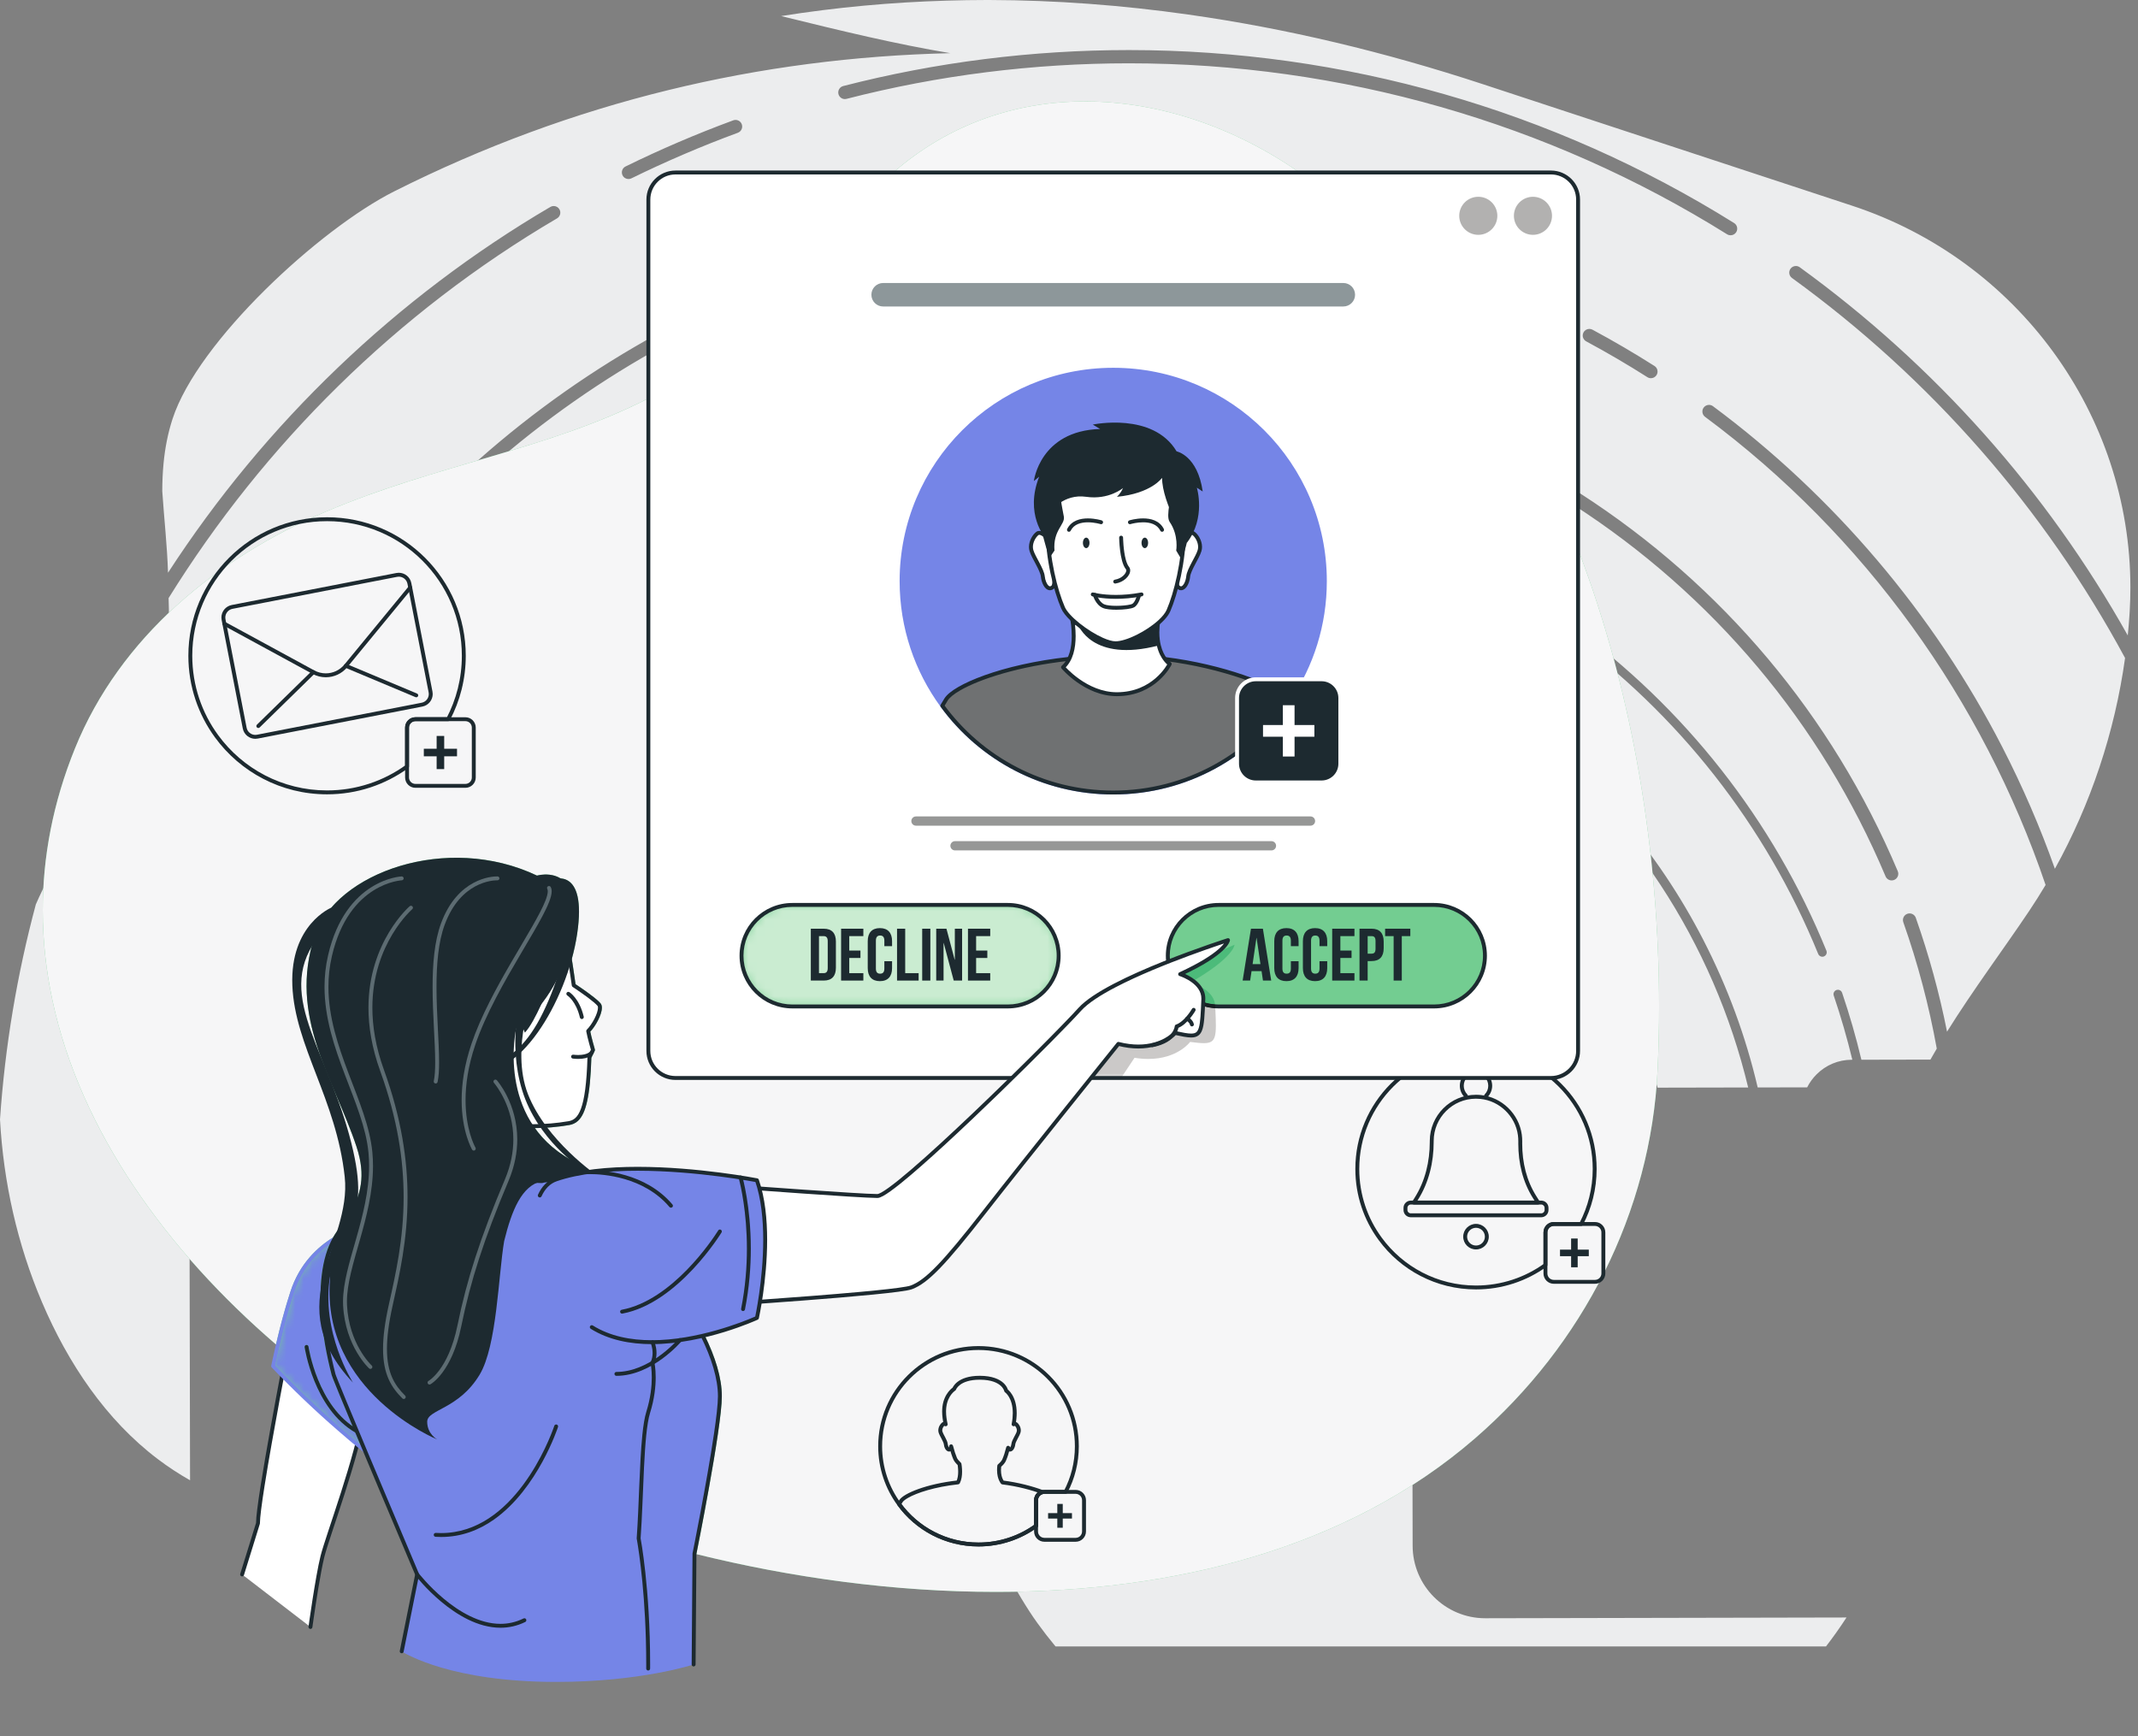<svg width="250" height="203" viewBox="0 0 250 203" fill="none" xmlns="http://www.w3.org/2000/svg">
<rect x="0" y="0" width="250" height="203" fill="#808080" stroke="none"/>
<path d="M213.515 192.529H123.425C122.696 191.648 121.992 190.743 121.32 189.813C118.71 186.203 116.667 181.601 113.898 177.915C111.457 174.667 108.453 172.129 103.999 171.605C101.953 171.365 99.897 171.258 97.829 171.258C96.717 171.258 95.602 171.289 94.484 171.347L94.464 161.313L115.988 138.845C116.285 138.536 116.415 138.127 116.381 137.73C116.929 138.266 117.653 138.568 118.414 138.568C118.439 138.568 118.463 138.568 118.488 138.567C119.281 138.555 120.025 138.234 120.581 137.664C121.733 136.488 121.724 134.601 120.558 133.458L118.961 131.893C119.923 130.391 120.589 128.751 120.947 127.006L123.203 126.969C124.839 126.943 126.164 125.59 126.156 123.953C126.152 123.158 125.839 122.415 125.274 121.861C124.709 121.307 123.974 121.028 123.164 121.021L120.916 121.058C120.544 119.328 119.863 117.713 118.888 116.244L120.476 114.622C121.628 113.445 121.618 111.558 120.453 110.416C119.908 109.883 119.197 109.575 118.433 109.575C118.403 109.575 118.373 109.576 118.343 109.577C117.55 109.589 116.807 109.91 116.249 110.48L114.662 112.101C113.175 111.157 111.547 110.509 109.812 110.171L109.801 107.922C109.797 107.126 109.484 106.383 108.919 105.829C108.354 105.276 107.613 104.99 106.812 104.99H106.81C105.174 105.016 103.851 106.369 103.858 108.006L103.868 110.264C102.132 110.657 100.507 111.358 99.026 112.353L97.429 110.787C96.867 110.235 96.142 109.947 95.332 109.947C95.328 109.947 95.324 109.947 95.32 109.947C94.527 109.96 93.784 110.28 93.227 110.85C92.669 111.419 92.364 112.17 92.368 112.963C92.371 113.684 92.629 114.362 93.097 114.895L91.609 113.468C91.332 113.201 90.974 113.069 90.617 113.069C90.378 113.069 90.14 113.128 89.926 113.245L90.892 106.871C90.949 106.492 90.856 106.114 90.629 105.805C90.402 105.496 90.068 105.295 89.689 105.238L83.287 104.266C84.999 102.181 86.851 100.198 88.835 98.337C91.078 96.231 93.495 94.274 96.019 92.518C96.253 92.355 96.311 92.034 96.148 91.799C96.048 91.655 95.887 91.578 95.724 91.578C95.623 91.578 95.52 91.608 95.43 91.67C92.865 93.454 90.408 95.444 88.129 97.583C85.962 99.617 83.95 101.791 82.103 104.086L70.572 102.335C78.266 91.082 89.047 81.921 102.039 76.198C102.3 76.084 102.418 75.779 102.303 75.517C102.218 75.325 102.031 75.209 101.832 75.209C101.762 75.209 101.691 75.223 101.623 75.253C88.293 81.125 77.259 90.566 69.44 102.163L57.065 100.284C64.484 87.668 75.058 76.893 88.031 69.273C88.276 69.129 88.358 68.813 88.214 68.567C88.118 68.403 87.946 68.312 87.769 68.312C87.68 68.312 87.591 68.335 87.508 68.383C74.494 76.026 63.586 86.954 55.965 99.986C55.925 100.054 55.886 100.123 55.846 100.191C55.648 100.233 55.459 100.317 55.291 100.44C54.983 100.667 54.782 101.001 54.724 101.38L54.556 102.49C54.546 102.508 54.536 102.527 54.526 102.545L52.709 98.094C52.483 97.539 51.946 97.202 51.381 97.202C51.2 97.202 51.017 97.237 50.84 97.309L44.779 99.787C49.922 88.556 57.216 78.303 66.359 69.724C69.772 66.521 73.447 63.544 77.283 60.876C77.634 60.632 77.721 60.149 77.477 59.798C77.326 59.581 77.086 59.465 76.841 59.465C76.689 59.465 76.534 59.51 76.399 59.604C72.502 62.315 68.767 65.34 65.3 68.593C55.668 77.631 48.087 88.315 42.767 100.346C42.719 100.453 42.672 100.56 42.626 100.667L23.161 108.625C32.288 76.744 55.148 49.846 86.438 36.062C86.829 35.89 87.007 35.432 86.834 35.041C86.707 34.751 86.424 34.578 86.126 34.578C86.022 34.578 85.916 34.599 85.814 34.644C53.715 48.784 30.368 76.541 21.344 109.367L19.63 110.068C19.275 110.213 18.998 110.487 18.85 110.841C18.702 111.194 18.7 111.584 18.845 111.939L20 114.768C18.188 122.884 17.241 131.272 17.241 139.81C17.241 140.238 17.588 140.585 18.015 140.585C18.443 140.585 18.79 140.238 18.79 139.81C18.79 132.16 19.56 124.632 21.04 117.317L25.732 128.809C23.572 130.354 22.164 132.886 22.17 135.739L22.188 144.096C22.172 144.309 22.164 144.525 22.164 144.743L22.224 173.097C20.923 172.359 19.662 171.535 18.451 170.62C12.389 166.037 7.951 159.41 4.913 152.278C2.02 145.49 0.403 138.235 0 130.903C0.583 122.344 2 113.93 4.19 105.757C8.091 96.712 15.865 89.486 18.701 80.001C19.691 76.691 19.845 73.323 19.714 69.938C30.889 51.937 46.359 36.562 65.137 25.534C65.506 25.317 65.629 24.842 65.413 24.474C65.269 24.228 65.011 24.091 64.745 24.091C64.612 24.091 64.477 24.125 64.354 24.197C46.349 34.771 30.996 49.482 19.647 66.974C19.548 63.798 19.184 60.607 18.974 57.428C18.977 56.337 19.021 55.249 19.126 54.165C19.294 52.422 19.619 50.69 20.179 48.975C23.143 39.887 37.384 26.756 46.111 22.369C67.027 11.854 88.854 6.739 111.115 6.217C104.769 5.155 98.593 3.667 91.337 1.879C97.747 0.86 104.205 0.265 110.704 0.074C112.268 0.028 113.834 0 115.402 0C115.514 0 115.626 0.001 115.738 0.001C123.425 0.02 131.161 0.601 138.928 1.699C150.398 3.321 161.935 6.072 173.474 9.87L216.593 24.062C235.968 30.438 249.097 48.484 249.111 68.681C249.111 69.609 249.084 70.542 249.029 71.478C249.02 71.618 249.012 71.758 249.002 71.898C248.95 72.701 248.883 73.504 248.803 74.304C239.337 57.422 226.285 42.731 210.448 31.251C210.311 31.152 210.152 31.104 209.994 31.104C209.755 31.104 209.518 31.215 209.367 31.424C209.116 31.771 209.194 32.255 209.54 32.506C225.779 44.278 239.057 59.465 248.488 76.944C247.287 85.599 244.478 94.016 240.282 101.591C238.563 96.733 236.504 91.969 234.11 87.314C226.094 71.732 214.402 57.964 200.299 47.498C200.16 47.395 199.998 47.345 199.838 47.345C199.601 47.345 199.368 47.454 199.215 47.659C198.961 48.002 199.033 48.488 199.376 48.743C218.063 62.608 231.848 81.873 239.195 103.483C238.583 104.51 237.944 105.522 237.28 106.514C234.296 110.97 230.762 115.682 227.67 120.64C226.772 116.127 225.553 111.681 224.019 107.327C223.906 107.008 223.606 106.81 223.287 106.81C223.202 106.81 223.115 106.824 223.031 106.854C222.627 106.997 222.416 107.439 222.558 107.842C224.258 112.665 225.564 117.601 226.47 122.618C226.218 123.045 225.971 123.474 225.729 123.904L217.657 123.921C217.028 121.279 216.275 118.666 215.4 116.088C215.328 115.873 215.127 115.737 214.912 115.737C214.857 115.737 214.801 115.746 214.746 115.765C214.475 115.857 214.331 116.15 214.423 116.42C215.261 118.891 215.986 121.393 216.596 123.923H216.512C214.963 123.927 213.504 124.537 212.404 125.643C211.956 126.092 211.591 126.6 211.315 127.15L205.53 127.162C204.14 121.205 202.015 115.435 199.166 109.898C193.894 99.648 186.203 90.592 176.927 83.708C176.834 83.639 176.727 83.607 176.62 83.607C176.462 83.607 176.306 83.679 176.204 83.815C176.035 84.044 176.083 84.368 176.312 84.538C190.481 95.052 200.366 110.288 204.416 127.164L193.828 127.186C193.443 125.799 193.009 124.423 192.529 123.061C192.454 122.849 192.254 122.717 192.041 122.717C191.984 122.717 191.927 122.726 191.871 122.746C191.602 122.841 191.461 123.135 191.556 123.405C191.996 124.655 192.397 125.917 192.757 127.188L173.579 127.229C172.447 127.231 171.366 127.457 170.378 127.864C170.928 125.263 170.996 122.621 170.58 119.992L173.993 118.685C176.182 117.848 177.301 115.377 176.49 113.178C176.096 112.11 175.311 111.264 174.28 110.796C173.726 110.545 173.138 110.419 172.548 110.419C172.038 110.419 171.526 110.513 171.034 110.701L167.63 112.004C166.157 109.61 164.265 107.571 161.998 105.932L163.516 102.585C163.987 101.545 164.03 100.385 163.637 99.319C163.242 98.251 162.458 97.405 161.427 96.938C160.867 96.683 160.279 96.563 159.699 96.563C158.08 96.563 156.523 97.502 155.806 99.084L154.288 102.432C152.724 102.071 151.143 101.891 149.556 101.891C148.376 101.891 147.194 101.991 146.014 102.19L144.751 98.768C144.356 97.7 143.572 96.854 142.541 96.387C141.988 96.135 141.399 96.009 140.808 96.009C140.299 96.009 139.787 96.103 139.295 96.291C137.106 97.129 135.986 99.599 136.798 101.799L138.064 105.229C135.674 106.735 133.632 108.662 131.987 110.965L128.685 109.466C128.132 109.215 127.544 109.089 126.953 109.089C126.443 109.089 125.931 109.183 125.439 109.371C124.378 109.777 123.535 110.573 123.063 111.613C122.089 113.762 123.026 116.296 125.151 117.261L128.453 118.759C127.805 121.516 127.701 124.322 128.143 127.114L124.73 128.42C122.542 129.257 121.421 131.728 122.233 133.928C122.627 134.995 123.412 135.841 124.442 136.309C124.996 136.561 125.584 136.687 126.175 136.687C126.685 136.687 127.196 136.593 127.689 136.404L131.093 135.102C132.565 137.495 134.457 139.534 136.725 141.173L135.207 144.521C134.233 146.67 135.17 149.203 137.296 150.168C137.849 150.42 138.437 150.545 139.028 150.545C139.538 150.545 140.05 150.451 140.542 150.263C141.602 149.857 142.446 149.061 142.918 148.021L144.435 144.674C145.999 145.034 147.581 145.214 149.167 145.214C150.346 145.214 151.529 145.115 152.709 144.915L153.972 148.337C154.366 149.405 155.151 150.25 156.181 150.719C156.736 150.97 157.324 151.096 157.915 151.096C158.425 151.096 158.936 151.003 159.428 150.814C161.616 149.977 162.737 147.506 161.925 145.306L160.659 141.876C162.318 140.831 163.809 139.583 165.116 138.147L165.129 144.101C165.113 144.313 165.106 144.527 165.106 144.743L165.182 180.757C165.191 185.433 168.996 189.231 173.668 189.231H173.685L215.914 189.142C215.162 190.303 214.36 191.432 213.515 192.529ZM166.443 90.339C166.274 90.339 166.107 90.423 166.008 90.576C165.854 90.815 165.923 91.135 166.163 91.289C176.921 98.229 185.229 108.114 190.192 119.877C190.275 120.075 190.466 120.193 190.667 120.193C190.734 120.193 190.802 120.18 190.868 120.152C191.13 120.041 191.253 119.738 191.143 119.476C186.099 107.52 177.655 97.474 166.722 90.422C166.635 90.365 166.539 90.339 166.443 90.339ZM183.299 72.924C183.139 72.924 182.982 72.999 182.882 73.138C182.714 73.369 182.765 73.692 182.996 73.859C196.224 83.447 206.463 96.482 212.608 111.556C212.69 111.755 212.883 111.877 213.086 111.877C213.151 111.877 213.217 111.864 213.281 111.839C213.545 111.731 213.672 111.429 213.564 111.165C207.346 95.913 196.985 82.723 183.602 73.022C183.51 72.956 183.404 72.924 183.299 72.924ZM184.365 57.582C184.111 57.582 183.862 57.707 183.713 57.938C183.482 58.297 183.585 58.776 183.945 59.008C200.303 69.56 212.938 84.592 220.483 102.479C220.608 102.775 220.895 102.952 221.197 102.952C221.297 102.952 221.399 102.933 221.497 102.891C221.892 102.725 222.076 102.271 221.91 101.876C214.243 83.701 201.405 68.427 184.783 57.706C184.654 57.623 184.509 57.582 184.365 57.582ZM132.007 80.221C120.612 80.221 109.42 83.249 99.641 88.978C99.395 89.122 99.313 89.438 99.456 89.684C99.553 89.849 99.725 89.94 99.902 89.94C99.991 89.94 100.081 89.917 100.162 89.869C109.784 84.233 120.796 81.254 132.007 81.254C141.346 81.254 150.336 83.246 158.729 87.176C158.799 87.209 158.873 87.224 158.947 87.224C159.141 87.224 159.327 87.114 159.415 86.927C159.535 86.669 159.424 86.361 159.166 86.24C150.636 82.246 141.498 80.221 132.007 80.221ZM167.418 77.763C167.233 77.763 167.055 77.862 166.963 78.035C166.827 78.286 166.922 78.599 167.173 78.734C168.767 79.591 170.349 80.517 171.876 81.488C171.962 81.542 172.057 81.569 172.152 81.569C172.323 81.569 172.49 81.484 172.588 81.329C172.741 81.088 172.67 80.769 172.43 80.616C170.882 79.632 169.277 78.693 167.661 77.825C167.583 77.783 167.5 77.763 167.418 77.763ZM132.007 69.918C143.164 69.918 153.891 72.326 163.893 77.076C163.963 77.109 164.038 77.125 164.112 77.125H164.114C164.306 77.125 164.492 77.017 164.58 76.83C164.703 76.573 164.593 76.265 164.335 76.142C154.195 71.326 143.318 68.885 132.007 68.885C123.736 68.885 115.606 70.215 107.842 72.838C107.572 72.929 107.427 73.222 107.518 73.493C107.59 73.708 107.789 73.844 108.006 73.844C108.06 73.844 108.117 73.835 108.172 73.817C115.83 71.229 123.849 69.918 132.007 69.918ZM132.007 57.351C148.325 57.351 164.231 61.897 178.006 70.499C178.092 70.552 178.186 70.576 178.279 70.576C178.452 70.576 178.62 70.49 178.718 70.334C178.868 70.091 178.795 69.773 178.553 69.622C164.614 60.918 148.519 56.318 132.007 56.318C124.567 56.318 117.173 57.249 110.033 59.084C109.757 59.155 109.591 59.436 109.662 59.713C109.722 59.947 109.933 60.1 110.162 60.1C110.205 60.1 110.248 60.095 110.29 60.084C117.346 58.27 124.653 57.351 132.007 57.351ZM101.755 61.69C101.696 61.69 101.636 61.7 101.577 61.722C98.771 62.756 95.984 63.95 93.293 65.27C93.037 65.396 92.932 65.705 93.058 65.961C93.147 66.144 93.33 66.25 93.521 66.25C93.597 66.25 93.675 66.234 93.748 66.197C96.406 64.893 99.161 63.713 101.934 62.692C102.202 62.593 102.338 62.296 102.24 62.029C102.163 61.819 101.965 61.69 101.755 61.69ZM132.007 42.198C114.683 42.198 97.668 46.801 82.801 55.511C82.432 55.727 82.308 56.202 82.523 56.571C82.667 56.817 82.927 56.954 83.192 56.954C83.325 56.954 83.46 56.92 83.582 56.848C98.213 48.278 114.958 43.748 132.007 43.748C146.208 43.748 159.879 46.777 172.641 52.753C172.747 52.802 172.858 52.825 172.968 52.825C173.26 52.825 173.539 52.66 173.67 52.379C173.851 51.991 173.684 51.531 173.297 51.349C160.328 45.277 146.436 42.198 132.007 42.198ZM185.848 38.461C185.571 38.461 185.304 38.609 185.164 38.869C184.961 39.246 185.103 39.716 185.48 39.918C187.9 41.218 190.306 42.626 192.631 44.105C192.76 44.187 192.904 44.225 193.046 44.225C193.302 44.225 193.552 44.098 193.7 43.866C193.929 43.505 193.823 43.026 193.462 42.797C191.104 41.298 188.665 39.87 186.212 38.553C186.096 38.49 185.971 38.461 185.848 38.461ZM132.007 26.511C148.972 26.511 165.284 30.173 180.492 37.396C180.599 37.446 180.712 37.471 180.823 37.471C181.113 37.471 181.391 37.307 181.524 37.028C181.706 36.641 181.542 36.179 181.156 35.996C165.739 28.674 149.203 24.961 132.007 24.961C119.433 24.961 107.072 26.984 95.268 30.972C94.863 31.109 94.645 31.549 94.782 31.954C94.892 32.277 95.193 32.481 95.516 32.481C95.598 32.481 95.681 32.468 95.763 32.441C107.407 28.506 119.601 26.511 132.007 26.511ZM132.007 7.404C156.82 7.404 181.007 14.317 201.952 27.396C202.08 27.475 202.221 27.513 202.362 27.513C202.62 27.513 202.872 27.384 203.019 27.148C203.245 26.786 203.135 26.308 202.772 26.081C181.58 12.849 157.11 5.854 132.007 5.854C120.695 5.854 109.454 7.269 98.6 10.06C98.186 10.166 97.937 10.588 98.043 11.003C98.133 11.352 98.447 11.585 98.791 11.585C98.855 11.585 98.92 11.577 98.985 11.56C109.714 8.802 120.825 7.404 132.007 7.404ZM86.01 14.023C85.921 14.023 85.831 14.038 85.743 14.071C81.474 15.644 77.237 17.459 73.149 19.465C72.765 19.653 72.607 20.118 72.795 20.502C72.93 20.776 73.204 20.935 73.491 20.935C73.605 20.935 73.721 20.91 73.831 20.856C77.871 18.874 82.058 17.08 86.278 15.525C86.679 15.377 86.885 14.931 86.737 14.53C86.622 14.217 86.326 14.023 86.01 14.023ZM157.916 150.063C157.47 150.063 157.026 149.968 156.608 149.778C155.831 149.425 155.238 148.786 154.941 147.979L153.377 143.742L152.948 143.823C151.688 144.062 150.426 144.181 149.166 144.181C147.522 144.181 145.884 143.978 144.267 143.571L143.85 143.465L141.977 147.595C141.619 148.385 140.978 148.99 140.173 149.298C139.801 149.441 139.415 149.512 139.029 149.512C138.583 149.512 138.14 149.417 137.722 149.228C136.115 148.497 135.408 146.578 136.147 144.948L138.019 140.818L137.665 140.573C135.244 138.896 133.256 136.753 131.758 134.203L131.536 133.827L127.32 135.44C126.948 135.582 126.561 135.653 126.176 135.653C125.731 135.653 125.287 135.558 124.869 135.369C124.091 135.016 123.499 134.377 123.202 133.57C122.584 131.898 123.435 130.021 125.099 129.384L129.305 127.775L129.23 127.354C128.709 124.428 128.818 121.48 129.556 118.594L129.663 118.175L125.578 116.32C123.971 115.591 123.265 113.67 124.004 112.04C124.362 111.249 125.002 110.645 125.807 110.336C126.18 110.194 126.567 110.122 126.952 110.122C127.398 110.122 127.841 110.218 128.259 110.407L132.344 112.262L132.588 111.905C134.273 109.448 136.417 107.424 138.961 105.889L139.327 105.669L137.767 101.442C137.149 99.77 138.001 97.893 139.664 97.256C140.036 97.114 140.422 97.043 140.807 97.043C141.254 97.043 141.698 97.138 142.114 97.327C142.892 97.68 143.485 98.32 143.783 99.126L145.346 103.363L145.775 103.282C147.034 103.043 148.296 102.924 149.555 102.924C151.199 102.924 152.838 103.128 154.456 103.535L154.873 103.64L156.745 99.511C157.29 98.31 158.47 97.596 159.697 97.596C160.135 97.596 160.578 97.686 161.001 97.879C161.778 98.231 162.371 98.87 162.669 99.677C162.967 100.486 162.934 101.367 162.576 102.158L160.704 106.287L161.058 106.532C163.478 108.208 165.466 110.352 166.966 112.902L167.187 113.28L171.403 111.666C171.775 111.524 172.163 111.453 172.548 111.453C172.994 111.453 173.437 111.547 173.853 111.737C174.631 112.09 175.224 112.729 175.521 113.536C176.138 115.207 175.287 117.084 173.624 117.721L169.418 119.33L169.493 119.751C170.012 122.665 169.906 125.6 169.176 128.475C166.742 129.968 165.115 132.654 165.111 135.712C165.111 135.721 165.111 135.73 165.111 135.739L165.113 136.568C163.611 138.417 161.817 139.976 159.762 141.216L159.397 141.436L160.956 145.665C161.573 147.335 160.722 149.213 159.06 149.849C158.688 149.992 158.301 150.063 157.916 150.063ZM149.498 107.728C147.613 107.728 145.721 108.075 143.9 108.771C139.972 110.274 136.847 113.224 135.1 117.078C133.353 120.931 133.193 125.228 134.65 129.176C136.108 133.126 139.009 136.254 142.82 137.985C144.891 138.925 147.063 139.369 149.208 139.369C155.202 139.369 160.967 135.889 163.623 130.027C167.231 122.07 163.767 112.692 155.904 109.121C153.858 108.193 151.683 107.728 149.498 107.728ZM149.21 138.337C147.209 138.337 145.179 137.921 143.246 137.043C139.688 135.428 136.979 132.507 135.618 128.818C134.256 125.127 134.406 121.109 136.04 117.505C137.674 113.9 140.596 111.141 144.269 109.736C145.97 109.085 147.737 108.76 149.498 108.76C151.537 108.76 153.569 109.195 155.477 110.062C162.822 113.397 166.055 122.162 162.683 129.601C160.199 135.082 154.813 138.337 149.21 138.337ZM118.405 137.536C117.911 137.536 117.452 137.334 117.101 136.99L114.89 134.823L114.538 135.075C114.46 135.131 114.382 135.185 114.303 135.24L112.252 133.272C113.02 132.809 113.734 132.244 114.379 131.585C116.356 129.566 117.438 126.905 117.425 124.094C117.412 121.281 116.305 118.653 114.307 116.694C112.358 114.785 109.807 113.726 107.057 113.726C106.988 113.726 106.919 113.727 106.85 113.728C104.041 113.774 101.405 114.911 99.429 116.929C98.723 117.65 98.14 118.447 97.68 119.292L95.627 117.322C95.727 117.161 95.832 117.001 95.939 116.843L96.183 116.486L93.972 114.318C93.606 113.959 93.402 113.476 93.4 112.958C93.398 112.439 93.598 111.947 93.964 111.573C94.33 111.199 94.817 110.988 95.337 110.98C95.35 110.98 95.363 110.98 95.376 110.98C95.88 110.98 96.349 111.174 96.706 111.524L98.918 113.692L99.27 113.44C100.841 112.317 102.595 111.56 104.485 111.19L104.904 111.107L104.89 108.001C104.885 106.927 105.753 106.04 106.826 106.023L106.858 106.022C107.363 106.022 107.837 106.215 108.197 106.566C108.563 106.926 108.766 107.409 108.768 107.927L108.783 111.043L109.214 111.114C111.105 111.423 112.866 112.123 114.444 113.194L114.801 113.435L116.987 111.203C117.353 110.829 117.84 110.618 118.36 110.61C118.395 110.607 118.43 110.606 118.465 110.606C118.949 110.606 119.388 110.819 119.73 111.154C120.489 111.897 120.492 113.129 119.738 113.899L117.552 116.132L117.801 116.485C118.905 118.043 119.64 119.789 119.987 121.675L120.067 122.104L123.181 122.054L123.213 122.054C123.718 122.054 124.193 122.247 124.551 122.599C124.918 122.958 125.121 123.441 125.124 123.958C125.128 125.032 124.26 125.92 123.187 125.937L120.083 125.987L120.009 126.407C119.678 128.306 118.958 130.078 117.869 131.672L117.625 132.029L119.836 134.196C120.594 134.94 120.598 136.172 119.844 136.942C119.478 137.315 118.991 137.527 118.472 137.534C118.449 137.535 118.427 137.536 118.405 137.536ZM111.476 132.528L98.455 120.035C98.889 119.18 99.459 118.374 100.166 117.652C101.951 115.829 104.331 114.802 106.867 114.761C106.919 114.76 106.971 114.76 107.023 114.76C109.498 114.76 111.823 115.705 113.584 117.432C115.383 119.196 116.381 121.563 116.393 124.099C116.404 126.636 115.427 129.038 113.643 130.862C112.992 131.526 112.263 132.085 111.476 132.528Z" fill="#ECEDEE"/>
<g clip-path="url(#clip0_671_19651)">
<path d="M6.123 116.934C4.122 107.549 4.673 97.625 8.766 87.519C14.039 74.497 25.369 65.245 38.062 59.846C56.509 52 74.618 51.851 89.612 36.477C94.237 31.735 98.119 26.303 102.843 21.659C116.776 7.961 137.17 9.624 152.399 20.486C184.167 43.144 195.593 88.021 193.826 125.122C193.034 141.771 185.075 157.267 172.479 168.191C143.991 192.897 95.619 188.741 62.899 175.845C38.5 166.228 11.853 143.793 6.123 116.934Z" fill="#73CD91"/>
<path d="M116.483 186.15C104.594 186.15 92.59 184.495 81.434 181.732L81.434 181.697C81.496 181.39 82.206 177.847 82.916 173.885C83.288 171.812 83.66 169.624 83.939 167.723C84.219 165.82 84.406 164.212 84.406 163.269C84.405 161.113 83.629 158.646 82.374 156.105V156.106C81.417 154.158 80.178 152.169 78.784 150.253C76.52 147.139 73.856 144.216 71.331 141.985C70.069 140.869 68.841 139.926 67.713 139.219C66.678 138.57 65.729 138.117 64.9 137.914C65.019 137.909 65.138 137.907 65.257 137.907C70.633 137.907 74.946 142.756 74.946 142.756C74.946 142.756 75.557 140.526 66.762 135.628C64.897 134.59 63.536 133.301 62.547 131.916C63.855 131.905 65.195 131.788 66.555 131.558C66.919 131.498 67.274 131.355 67.582 131.072C68.046 130.646 68.395 129.94 68.655 128.774C68.913 127.614 69.081 125.989 69.15 123.693L69.546 122.877C69.571 122.827 69.576 122.768 69.56 122.714C69.56 122.713 69.453 122.348 69.329 121.89C69.218 121.479 69.094 120.991 69.024 120.638C69.347 120.297 69.663 119.825 69.913 119.34C70.183 118.809 70.378 118.275 70.381 117.84C70.38 117.66 70.347 117.484 70.231 117.338C70.071 117.142 69.813 116.915 69.503 116.665C68.715 116.033 67.61 115.291 67.298 115.083C67.162 114.181 67.041 113.187 66.858 112.15C67.131 111.158 67.344 110.166 67.488 109.196C68.29 103.788 66.683 102.792 65.551 102.717C64.966 102.357 64.328 102.26 63.813 102.26C63.221 102.26 62.792 102.388 62.792 102.388C59.749 100.943 56.502 100.304 53.366 100.304C45.634 100.304 38.562 104.184 36.809 109.427C33.651 118.871 39.044 126.129 41.68 134.065C43.032 138.137 41.823 140.303 40.541 142.736C40.399 142.861 40.263 142.989 40.13 143.122L40.126 143.126L40.041 143.215C39.705 143.561 39.408 143.946 39.15 144.359C39.088 144.454 39.031 144.549 38.979 144.644C38.967 144.664 38.956 144.684 38.944 144.704C37.06 145.867 34.996 147.832 33.957 151.049V151.049C33.308 153.044 32.745 155.183 32.269 157.212C19.584 146.299 9.411 132.345 6.123 116.934C5.39 113.497 5 109.988 5 106.424C5 100.256 6.172 93.924 8.766 87.519C14.039 74.497 25.369 65.245 38.062 59.846C51.146 54.281 64.061 52.588 75.814 46.588V122.886C75.814 124.637 77.234 126.055 78.987 126.055H122.938H131.087H181.356C183.109 126.055 184.528 124.637 184.528 122.886V64.239C191.078 81.321 194 100.125 194.001 117.692C194.002 120.196 193.942 122.676 193.826 125.122C193.033 141.771 185.075 157.267 172.479 168.191C157.566 181.125 137.197 186.15 116.483 186.15ZM151.953 20.171H104.45C111.036 14.435 118.882 11.861 126.874 11.861C135.532 11.861 144.362 14.88 151.953 20.171Z" fill="#F6F6F7"/>
<path d="M125.919 169.12H125.69C125.69 171.011 125.225 172.789 124.402 174.349L124.604 174.455V174.227H122.125C122.033 174.227 121.946 174.238 121.863 174.254L121.854 174.256C121.32 174.378 120.919 174.854 120.92 175.431V178.431H121.148L121.014 178.247C119.161 179.587 116.881 180.378 114.419 180.378C110.677 180.378 107.363 178.56 105.318 175.757L105.317 175.757C103.952 173.897 103.147 171.601 103.147 169.12C103.147 166.01 104.408 163.197 106.449 161.159C108.49 159.121 111.306 157.862 114.419 157.861C117.532 157.862 120.348 159.121 122.389 161.159C124.429 163.197 125.69 166.01 125.69 169.12H125.919H126.147C126.147 162.65 120.895 157.406 114.419 157.405C107.942 157.406 102.69 162.65 102.69 169.12C102.69 171.7 103.529 174.092 104.949 176.026V176.026C107.076 178.941 110.527 180.834 114.419 180.834C116.979 180.834 119.355 180.011 121.282 178.616C121.341 178.573 121.376 178.504 121.376 178.431V175.431C121.376 175.069 121.624 174.778 121.957 174.7L121.906 174.478L121.948 174.702C122.012 174.69 122.07 174.683 122.125 174.683H124.604C124.688 174.683 124.766 174.636 124.806 174.561C125.662 172.938 126.147 171.086 126.147 169.12H125.919Z" fill="#1D2A30"/>
<path d="M117.226 173.352L117.198 173.578C118.987 173.799 120.601 174.233 121.825 174.691L121.906 174.478L121.854 174.256C121.32 174.378 120.919 174.854 120.92 175.431V178.431H121.148L121.014 178.247C119.161 179.587 116.881 180.378 114.419 180.378C110.677 180.378 107.363 178.56 105.318 175.757L105.133 175.891L105.332 176.003C105.394 175.893 105.46 175.783 105.53 175.673L105.533 175.669C105.599 175.554 105.818 175.36 106.163 175.163C107.198 174.562 109.325 173.862 112.051 173.569C112.129 173.56 112.197 173.513 112.231 173.444C112.437 173.026 112.498 172.547 112.498 172.093C112.498 171.879 112.485 171.67 112.463 171.476L112.463 171.47C112.449 171.364 112.435 171.268 112.421 171.171C112.414 171.12 112.39 171.073 112.352 171.038C112.126 170.827 111.954 170.612 111.898 170.478L111.688 170.57L111.898 170.481C111.745 170.122 111.583 169.634 111.439 169.068C111.411 168.958 111.306 168.885 111.193 168.898C111.08 168.91 110.993 169.004 110.99 169.118C110.988 169.183 110.982 169.237 110.974 169.269L110.967 169.296L111.037 169.327L110.983 169.274L110.967 169.296L111.037 169.327L110.983 169.274L111.146 169.434L110.99 169.268L110.97 169.283L110.983 169.313V169.281L110.97 169.283L110.983 169.313V169.281V169.317L110.997 169.283L110.983 169.281V169.317L110.997 169.283L110.99 169.278C110.969 169.264 110.922 169.205 110.889 169.124C110.854 169.043 110.829 168.942 110.82 168.852C110.79 168.586 110.651 168.324 110.514 168.057C110.376 167.797 110.235 167.538 110.196 167.396C110.183 167.353 110.177 167.308 110.177 167.262C110.176 167.152 110.212 167.03 110.266 166.926C110.319 166.823 110.394 166.739 110.437 166.709L110.301 166.525L110.425 166.717L110.4 166.678V166.725L110.425 166.717L110.4 166.678V166.725L110.418 166.73L110.47 166.753C110.549 166.796 110.646 166.788 110.717 166.735C110.788 166.68 110.822 166.589 110.802 166.502C110.702 166.066 110.622 165.556 110.622 165.057C110.622 164.89 110.631 164.725 110.651 164.564C110.737 163.844 111.005 163.356 111.247 163.044C111.369 162.889 111.485 162.777 111.568 162.707C111.61 162.671 111.643 162.646 111.665 162.63L111.689 162.614L111.694 162.61L111.676 162.582L111.694 162.611L111.694 162.61L111.676 162.582L111.694 162.611C111.74 162.583 111.774 162.539 111.791 162.488L111.709 162.461L111.79 162.491L111.791 162.488L111.709 162.461L111.79 162.491C111.793 162.483 111.897 162.201 112.287 161.916C112.678 161.632 113.364 161.337 114.565 161.336H114.591C115.942 161.344 116.641 161.707 117.011 162.039C117.197 162.206 117.301 162.37 117.36 162.488C117.389 162.547 117.406 162.595 117.416 162.626L117.426 162.66L117.427 162.666L117.5 162.65L117.427 162.663L117.427 162.666L117.5 162.65L117.427 162.663C117.438 162.724 117.473 162.777 117.524 162.812L117.561 162.757L117.523 162.811L117.524 162.812L117.561 162.757L117.523 162.811C117.532 162.816 117.757 162.976 117.98 163.355C118.202 163.734 118.426 164.334 118.426 165.242C118.426 165.61 118.389 166.03 118.299 166.506C118.282 166.591 118.316 166.679 118.387 166.731C118.457 166.783 118.552 166.791 118.629 166.75L118.678 166.728L118.689 166.725V166.725V166.661L118.653 166.713L118.689 166.725V166.661L118.653 166.713L118.783 166.525L118.649 166.71C118.693 166.74 118.767 166.823 118.819 166.925C118.872 167.028 118.908 167.149 118.907 167.259C118.907 167.306 118.901 167.352 118.888 167.396L118.888 167.398C118.851 167.538 118.71 167.797 118.572 168.057C118.435 168.323 118.294 168.585 118.264 168.852C118.253 168.97 118.211 169.105 118.162 169.191C118.137 169.234 118.111 169.264 118.096 169.276L118.086 169.283L118.1 169.317V169.281L118.086 169.283L118.1 169.317V169.281V169.313L118.114 169.283L118.1 169.281V169.313L118.114 169.283L118.094 169.268L117.939 169.434L118.1 169.274L118.018 169.355L118.12 169.299L118.1 169.274L118.018 169.355L118.12 169.299L118.089 169.315L118.121 169.303L118.12 169.299L118.089 169.315L118.121 169.303L118.107 169.245C118.085 169.141 117.994 169.067 117.888 169.065C117.781 169.063 117.688 169.135 117.662 169.238C117.523 169.793 117.362 170.281 117.209 170.629L117.207 170.633C117.143 170.793 116.956 171.016 116.7 171.23C116.656 171.267 116.627 171.32 116.62 171.377C116.598 171.565 116.588 171.74 116.588 171.903C116.588 172.193 116.62 172.446 116.671 172.664L116.671 172.666C116.761 173.039 116.908 173.306 117.043 173.487C117.081 173.538 117.136 173.57 117.198 173.578L117.226 173.352L117.409 173.216C117.307 173.078 117.19 172.871 117.115 172.559L117.116 172.561C117.073 172.377 117.045 172.16 117.045 171.903C117.045 171.759 117.054 171.602 117.074 171.431L116.847 171.404L116.995 171.578C117.279 171.336 117.511 171.086 117.629 170.808L117.418 170.72L117.627 170.812C117.794 170.43 117.961 169.924 118.105 169.348L117.884 169.293L117.661 169.341C117.668 169.376 117.676 169.412 117.691 169.454C117.706 169.495 117.728 169.545 117.777 169.596L117.783 169.601C117.867 169.681 117.98 169.738 118.1 169.737C118.216 169.737 118.316 169.687 118.388 169.627C118.496 169.536 118.564 169.42 118.618 169.295C118.671 169.169 118.705 169.032 118.718 168.896C118.725 168.779 118.84 168.521 118.976 168.27C119.11 168.012 119.259 167.756 119.327 167.522L119.107 167.46L119.326 167.524C119.352 167.435 119.364 167.346 119.364 167.259C119.363 167.057 119.305 166.871 119.224 166.715C119.141 166.559 119.039 166.43 118.917 166.341L118.913 166.338C118.845 166.29 118.761 166.268 118.689 166.269C118.577 166.27 118.492 166.308 118.416 166.346L118.523 166.548L118.747 166.591C118.842 166.089 118.883 165.641 118.883 165.242C118.883 164.227 118.62 163.526 118.348 163.082C118.076 162.636 117.799 162.446 117.778 162.432L117.651 162.622L117.875 162.58C117.87 162.548 117.782 162.121 117.318 161.701C116.853 161.28 116.023 160.886 114.593 160.88H114.565C113.249 160.879 112.445 161.22 111.973 161.581C111.5 161.942 111.368 162.314 111.358 162.345L111.574 162.417L111.455 162.222C111.438 162.233 111.174 162.396 110.888 162.764C110.601 163.13 110.293 163.702 110.197 164.51C110.176 164.691 110.166 164.874 110.166 165.057C110.166 165.604 110.251 166.144 110.357 166.604L110.579 166.553L110.689 166.352C110.607 166.309 110.515 166.271 110.4 166.269C110.328 166.269 110.246 166.289 110.176 166.334L110.165 166.342C110.046 166.432 109.945 166.559 109.861 166.716C109.78 166.873 109.721 167.059 109.72 167.262C109.72 167.347 109.732 167.436 109.757 167.524C109.828 167.756 109.976 168.012 110.11 168.269C110.245 168.521 110.359 168.778 110.366 168.895C110.384 169.077 110.437 169.26 110.525 169.416C110.57 169.495 110.623 169.567 110.696 169.627C110.768 169.688 110.868 169.737 110.983 169.737C111.104 169.738 111.217 169.681 111.301 169.601L111.308 169.595C111.382 169.517 111.401 169.442 111.42 169.369C111.436 169.295 111.444 169.216 111.447 169.131L111.218 169.124L110.997 169.181C111.146 169.765 111.313 170.271 111.478 170.66L111.479 170.662C111.587 170.901 111.79 171.134 112.039 171.37L112.195 171.204L111.97 171.236C111.983 171.331 111.997 171.426 112.01 171.53L112.236 171.5L112.009 171.524C112.029 171.706 112.042 171.899 112.042 172.093C112.043 172.505 111.982 172.921 111.822 173.241L112.026 173.342L112.002 173.115C110.15 173.316 108.569 173.696 107.39 174.119C106.8 174.33 106.311 174.551 105.933 174.769C105.557 174.989 105.292 175.196 105.144 175.43L105.338 175.549L105.146 175.427C105.07 175.544 105 175.663 104.934 175.781C104.89 175.858 104.896 175.954 104.949 176.026C107.076 178.941 110.527 180.834 114.419 180.834C116.979 180.834 119.355 180.011 121.282 178.616C121.341 178.573 121.376 178.504 121.376 178.431V175.431C121.376 175.069 121.624 174.778 121.957 174.7C122.055 174.677 122.127 174.593 122.134 174.493C122.14 174.393 122.08 174.3 121.986 174.264C120.727 173.793 119.082 173.352 117.254 173.125L117.226 173.352Z" fill="#1D2A30"/>
<path d="M125.78 180.058V179.83H122.123C121.709 179.829 121.375 179.495 121.374 179.082V175.429C121.375 175.016 121.709 174.682 122.123 174.681H125.78C126.193 174.682 126.528 175.016 126.529 175.429V179.082C126.528 179.495 126.193 179.829 125.78 179.83V180.058V180.286C126.445 180.286 126.985 179.747 126.985 179.082V175.429C126.985 174.764 126.445 174.225 125.78 174.225H122.123C121.457 174.225 120.918 174.764 120.918 175.429V179.082C120.918 179.747 121.457 180.286 122.123 180.286H125.78V180.058Z" fill="#1D2A30"/>
<path d="M125.346 176.938H124.27V175.862H123.633V176.938H122.556V177.573H123.633V178.648H124.27V177.573H125.346V176.938Z" fill="#1D2A30"/>
<path d="M54.234 76.683H54.006C54.006 79.322 53.353 81.808 52.206 83.992L52.408 84.098V83.87H48.573C47.908 83.871 47.368 84.409 47.368 85.074V89.634H47.596L47.462 89.449C44.87 91.324 41.685 92.429 38.242 92.429C33.012 92.429 28.378 89.886 25.511 85.965C23.607 83.363 22.482 80.154 22.482 76.683C22.482 72.336 24.246 68.403 27.098 65.553C29.951 62.704 33.889 60.942 38.242 60.942C42.594 60.942 46.534 62.704 49.387 65.553C52.241 68.403 54.006 72.336 54.006 76.683H54.234H54.462C54.462 67.738 47.197 60.486 38.242 60.486C29.286 60.486 22.026 67.739 22.026 76.683C22.026 80.254 23.183 83.557 25.142 86.234C28.091 90.267 32.861 92.885 38.242 92.885C41.783 92.885 45.063 91.748 47.73 89.819C47.789 89.776 47.824 89.707 47.824 89.634V85.074C47.825 84.662 48.161 84.327 48.573 84.326H52.408C52.493 84.326 52.571 84.28 52.61 84.204C53.791 81.957 54.463 79.398 54.462 76.683H54.234Z" fill="#1D2A30"/>
<path d="M49.346 82.399L49.302 82.175L30.052 85.916C29.985 85.93 29.918 85.936 29.853 85.936C29.368 85.936 28.933 85.593 28.837 85.099L26.365 72.408C26.352 72.341 26.345 72.274 26.345 72.209C26.345 71.725 26.689 71.29 27.184 71.194L46.434 67.453C46.501 67.44 46.567 67.433 46.633 67.433C47.118 67.433 47.553 67.776 47.648 68.27L50.121 80.962C50.134 81.029 50.14 81.095 50.14 81.16C50.14 81.645 49.797 82.079 49.302 82.175L49.346 82.399L49.389 82.622C50.102 82.483 50.597 81.86 50.597 81.16C50.597 81.066 50.588 80.97 50.569 80.874L48.096 68.183C47.957 67.472 47.334 66.977 46.633 66.977C46.538 66.977 46.443 66.986 46.347 67.005L27.097 70.747C26.384 70.886 25.889 71.509 25.889 72.209C25.889 72.303 25.898 72.399 25.916 72.495L28.389 85.186C28.528 85.898 29.152 86.392 29.853 86.392C29.947 86.392 30.043 86.383 30.14 86.364L49.389 82.622L49.346 82.399Z" fill="#1D2A30"/>
<path d="M26.126 73.135L36.536 78.798C37.028 79.066 37.565 79.195 38.095 79.195C39.046 79.195 39.981 78.78 40.619 78.004L48.143 68.856C48.223 68.758 48.209 68.615 48.112 68.535C48.014 68.455 47.87 68.469 47.791 68.566L40.266 77.715C39.717 78.382 38.914 78.739 38.095 78.739C37.639 78.739 37.178 78.628 36.754 78.398L26.344 72.735C26.233 72.675 26.095 72.716 26.034 72.826C25.974 72.937 26.015 73.075 26.126 73.135Z" fill="#1D2A30"/>
<path d="M30.364 85.064L36.805 78.761C36.895 78.672 36.896 78.528 36.808 78.438C36.72 78.348 36.575 78.347 36.485 78.435L30.045 84.738C29.955 84.826 29.954 84.971 30.042 85.061C30.13 85.151 30.274 85.152 30.364 85.064Z" fill="#1D2A30"/>
<path d="M48.763 81.101L40.531 77.649C40.415 77.6 40.281 77.655 40.232 77.771C40.183 77.887 40.238 78.021 40.354 78.069L48.587 81.521C48.703 81.57 48.837 81.515 48.885 81.399C48.934 81.283 48.88 81.15 48.763 81.101Z" fill="#1D2A30"/>
<path d="M54.423 91.894V91.666H48.575C48.162 91.665 47.827 91.331 47.826 90.918V85.076C47.827 84.663 48.162 84.329 48.575 84.329H54.423C54.837 84.329 55.172 84.663 55.172 85.076V90.918C55.172 91.33 54.837 91.665 54.423 91.666V91.894V92.122C55.089 92.121 55.629 91.583 55.629 90.918V85.076C55.629 84.412 55.089 83.873 54.423 83.873H48.575C47.909 83.873 47.37 84.412 47.37 85.076V90.918C47.37 91.583 47.909 92.122 48.575 92.122H54.423V91.894Z" fill="#1D2A30"/>
<path d="M53.439 87.555H51.941V86.059H51.057V87.555H49.559V88.439H51.057V89.935H51.941V88.439H53.439V87.555Z" fill="#1D2A30"/>
<path d="M179.851 140.622V140.394H165.745L165.806 140.297C167.088 138.265 167.643 135.902 167.643 133.518V133.45V133.45V133.423C167.643 132.055 168.196 130.819 169.092 129.924C169.987 129.028 171.222 128.476 172.588 128.475C172.764 128.475 172.942 128.485 173.121 128.503C175.35 128.733 177.195 130.522 177.492 132.737L177.493 132.739C177.529 132.994 177.54 133.247 177.54 133.5H177.768L177.54 133.496C177.538 133.578 177.538 133.66 177.538 133.742C177.538 135.989 178.054 138.214 179.267 140.127L179.658 140.743L179.851 140.622L180.044 140.499L179.653 139.883C178.495 138.058 177.994 135.92 177.994 133.742C177.994 133.663 177.995 133.583 177.996 133.503V133.5C177.996 133.234 177.985 132.959 177.945 132.674V132.676C177.615 130.247 175.613 128.305 173.169 128.05C172.974 128.029 172.779 128.019 172.588 128.019C169.604 128.02 167.187 130.437 167.187 133.423V133.45V133.451V133.518C167.187 135.833 166.648 138.108 165.42 140.054L165.139 140.5C165.095 140.57 165.092 140.659 165.132 140.732C165.172 140.804 165.249 140.85 165.332 140.85H179.851C179.934 140.85 180.011 140.804 180.051 140.732C180.091 140.659 180.088 140.57 180.044 140.499L179.851 140.622Z" fill="#1D2A30"/>
<path d="M171.578 127.976C171.297 127.696 171.158 127.331 171.158 126.964C171.158 126.596 171.297 126.231 171.578 125.951C171.858 125.671 172.224 125.532 172.591 125.532C172.959 125.532 173.325 125.671 173.605 125.951C173.886 126.232 174.025 126.596 174.025 126.964C174.025 127.331 173.886 127.696 173.605 127.976C173.516 128.066 173.516 128.21 173.605 128.299C173.694 128.388 173.839 128.388 173.928 128.299C174.297 127.931 174.482 127.446 174.482 126.964C174.482 126.482 174.297 125.997 173.928 125.629C173.56 125.26 173.074 125.075 172.591 125.076C172.108 125.075 171.624 125.26 171.255 125.629C170.886 125.997 170.701 126.482 170.701 126.964C170.701 127.446 170.886 127.931 171.255 128.299C171.344 128.388 171.488 128.388 171.578 128.299C171.667 128.21 171.667 128.066 171.578 127.976Z" fill="#1D2A30"/>
<path d="M180.221 142.111V141.883H164.962C164.747 141.882 164.573 141.709 164.573 141.495V141.239C164.573 141.026 164.747 140.851 164.962 140.851H180.221C180.436 140.851 180.61 141.026 180.61 141.239V141.495C180.61 141.709 180.436 141.882 180.221 141.883V142.111V142.339C180.688 142.339 181.066 141.961 181.067 141.495V141.239C181.066 140.773 180.688 140.395 180.221 140.395H164.962C164.495 140.395 164.116 140.773 164.116 141.239V141.495C164.116 141.961 164.495 142.339 164.962 142.339H180.221V142.111Z" fill="#1D2A30"/>
<path d="M173.859 144.611H173.631C173.629 145.184 173.165 145.648 172.591 145.648C172.018 145.648 171.553 145.184 171.552 144.611C171.553 144.037 172.018 143.574 172.591 143.572C173.165 143.574 173.629 144.037 173.631 144.611H173.859H174.087C174.087 143.785 173.418 143.117 172.591 143.116C171.765 143.117 171.096 143.785 171.096 144.611C171.096 145.436 171.765 146.104 172.591 146.104C173.418 146.104 174.087 145.436 174.087 144.611H173.859Z" fill="#1D2A30"/>
<path d="M186.469 136.689H186.24C186.24 138.972 185.679 141.129 184.687 143.022L184.889 143.128V142.9H181.689C181.024 142.9 180.484 143.439 180.484 144.103V147.934H180.712L180.578 147.749C178.333 149.368 175.573 150.323 172.59 150.323C168.063 150.323 164.05 148.122 161.567 144.726V144.725C159.914 142.474 158.94 139.699 158.94 136.689C158.94 132.925 160.468 129.518 162.939 127.049C165.411 124.581 168.822 123.054 172.59 123.054C176.361 123.055 179.772 124.581 182.242 127.049C184.713 129.518 186.24 132.925 186.24 136.689H186.469H186.697C186.696 128.911 180.382 122.599 172.59 122.598C164.803 122.599 158.484 128.911 158.483 136.689C158.483 139.798 159.49 142.669 161.198 144.995C163.763 148.503 167.913 150.779 172.59 150.779C175.671 150.779 178.526 149.792 180.845 148.119C180.905 148.076 180.94 148.007 180.94 147.934V144.103C180.941 143.692 181.277 143.356 181.689 143.356H184.889C184.974 143.356 185.052 143.309 185.091 143.233C186.117 141.278 186.697 139.047 186.697 136.689H186.469Z" fill="#1D2A30"/>
<path d="M186.506 149.892V149.664H181.688C181.275 149.663 180.94 149.328 180.94 148.916V144.103C180.94 143.69 181.275 143.356 181.688 143.355H186.506C186.92 143.356 187.254 143.69 187.255 144.103V148.916C187.254 149.328 186.92 149.663 186.506 149.664V149.892V150.12C187.172 150.119 187.711 149.581 187.712 148.916V144.103C187.711 143.438 187.172 142.899 186.506 142.899H181.688C181.023 142.899 180.483 143.438 180.483 144.103V148.916C180.483 149.581 181.023 150.119 181.688 150.12H186.506V149.892Z" fill="#1D2A30"/>
<path d="M185.781 146.126H184.481V144.827H183.713V146.126H182.414V146.893H183.713V148.191H184.481V146.893H185.781V146.126Z" fill="#1D2A30"/>
<path d="M184.528 23.341V122.886C184.528 124.637 183.109 126.055 181.356 126.055H78.987C77.234 126.055 75.814 124.637 75.814 122.886V23.341C75.814 21.59 77.234 20.171 78.987 20.171H181.356C183.109 20.171 184.528 21.59 184.528 23.341Z" fill="white"/>
<mask id="mask0_671_19651" style="mask-type:luminance" maskUnits="userSpaceOnUse" x="75" y="20" width="110" height="107">
<path d="M184.528 23.341V122.886C184.528 124.637 183.109 126.055 181.356 126.055H78.987C77.234 126.055 75.814 124.637 75.814 122.886V23.341C75.814 21.59 77.234 20.171 78.987 20.171H181.356C183.109 20.171 184.528 21.59 184.528 23.341Z" fill="white"/>
</mask>
<g mask="url(#mask0_671_19651)">
<path d="M167.695 117.691H142.497C139.214 117.691 136.553 115.033 136.553 111.755C136.553 108.476 139.214 105.818 142.497 105.818H167.695C170.977 105.818 173.638 108.476 173.638 111.755C173.638 115.033 170.977 117.691 167.695 117.691Z" fill="#73CD91"/>
<path d="M167.695 117.691V117.463H142.497C140.917 117.462 139.49 116.824 138.455 115.791C137.421 114.757 136.782 113.332 136.782 111.755C136.782 110.178 137.421 108.752 138.455 107.719C139.49 106.685 140.917 106.047 142.497 106.046H167.695C169.274 106.047 170.701 106.685 171.736 107.719C172.77 108.752 173.409 110.178 173.409 111.755C173.409 113.332 172.77 114.757 171.736 115.791C170.701 116.824 169.274 117.462 167.695 117.463V117.691V117.919C171.103 117.918 173.866 115.159 173.866 111.755C173.866 108.35 171.103 105.591 167.695 105.59H142.497C139.088 105.591 136.325 108.35 136.325 111.755C136.325 115.159 139.088 117.918 142.497 117.919H167.695V117.691Z" fill="#1D2A30"/>
<path d="M146.468 112.739H147.387L146.935 109.673H146.918L146.468 112.739ZM148.644 114.662H147.681L147.517 113.562H146.346L146.181 114.662H145.305L146.277 108.598H147.673L148.644 114.662Z" fill="#1D2A30"/>
<path d="M151.846 112.401V113.207C151.846 114.177 151.36 114.731 150.423 114.731C149.487 114.731 149.001 114.177 149.001 113.207V110.054C149.001 109.083 149.487 108.529 150.423 108.529C151.36 108.529 151.846 109.083 151.846 110.054V110.642H150.944V109.993C150.944 109.56 150.753 109.395 150.449 109.395C150.146 109.395 149.955 109.56 149.955 109.993V113.267C149.955 113.7 150.146 113.856 150.449 113.856C150.753 113.856 150.944 113.7 150.944 113.267V112.401H151.846Z" fill="#1D2A30"/>
<path d="M155.195 112.401V113.207C155.195 114.177 154.709 114.731 153.772 114.731C152.835 114.731 152.35 114.177 152.35 113.207V110.054C152.35 109.083 152.835 108.529 153.772 108.529C154.709 108.529 155.195 109.083 155.195 110.054V110.642H154.293V109.993C154.293 109.56 154.102 109.395 153.798 109.395C153.495 109.395 153.304 109.56 153.304 109.993V113.267C153.304 113.7 153.495 113.856 153.798 113.856C154.102 113.856 154.293 113.7 154.293 113.267V112.401H155.195Z" fill="#1D2A30"/>
<path d="M156.731 111.154H158.04V112.02H156.731V113.796H158.379V114.662H155.776V108.598H158.379V109.465H156.731V111.154Z" fill="#1D2A30"/>
<path d="M159.923 109.465V111.518H160.375C160.678 111.518 160.843 111.379 160.843 110.946V110.036C160.843 109.603 160.678 109.465 160.375 109.465H159.923ZM161.797 110.097V110.885C161.797 111.855 161.329 112.384 160.375 112.384H159.923V114.662H158.97V108.598H160.375C161.329 108.598 161.797 109.126 161.797 110.097Z" fill="#1D2A30"/>
<path d="M161.963 108.598H164.911V109.465H163.914V114.662H162.96V109.465H161.963V108.598Z" fill="#1D2A30"/>
<path d="M117.848 117.691H92.649C89.367 117.691 86.706 115.033 86.706 111.755C86.706 108.476 89.367 105.818 92.649 105.818H117.848C121.13 105.818 123.791 108.476 123.791 111.755C123.791 115.033 121.13 117.691 117.848 117.691Z" fill="#73CD91"/>
</g>
<mask id="mask1_671_19651" style="mask-type:luminance" maskUnits="userSpaceOnUse" x="75" y="20" width="110" height="107">
<path d="M184.528 23.341V122.886C184.528 124.637 183.109 126.055 181.356 126.055H78.987C77.234 126.055 75.814 124.637 75.814 122.886V23.341C75.814 21.59 77.234 20.171 78.987 20.171H181.356C183.109 20.171 184.528 21.59 184.528 23.341Z" fill="white"/>
</mask>
<g mask="url(#mask1_671_19651)">
<mask id="mask2_671_19651" style="mask-type:luminance" maskUnits="userSpaceOnUse" x="86" y="105" width="38" height="13">
<path d="M117.848 117.691H92.649C89.367 117.691 86.706 115.033 86.706 111.755C86.706 108.477 89.367 105.819 92.649 105.819H117.848C121.13 105.819 123.791 108.477 123.791 111.755C123.791 115.033 121.13 117.691 117.848 117.691Z" fill="white"/>
</mask>
<g mask="url(#mask2_671_19651)">
<path d="M117.848 117.691H92.649C89.367 117.691 86.706 115.033 86.706 111.755C86.706 108.477 89.367 105.819 92.649 105.819H117.848C121.13 105.819 123.791 108.477 123.791 111.755C123.791 115.033 121.13 117.691 117.848 117.691Z" fill="#CAECD1"/>
</g>
</g>
<mask id="mask3_671_19651" style="mask-type:luminance" maskUnits="userSpaceOnUse" x="75" y="20" width="110" height="107">
<path d="M184.528 23.341V122.886C184.528 124.637 183.109 126.055 181.356 126.055H78.987C77.234 126.055 75.814 124.637 75.814 122.886V23.341C75.814 21.59 77.234 20.171 78.987 20.171H181.356C183.109 20.171 184.528 21.59 184.528 23.341Z" fill="white"/>
</mask>
<g mask="url(#mask3_671_19651)">
<path d="M117.848 117.691V117.463H92.649C91.07 117.462 89.643 116.824 88.608 115.791C87.573 114.757 86.934 113.332 86.934 111.755C86.934 110.178 87.573 108.752 88.608 107.719C89.643 106.685 91.07 106.047 92.649 106.046H117.848C119.427 106.047 120.854 106.685 121.889 107.719C122.923 108.752 123.562 110.178 123.562 111.755C123.562 113.332 122.923 114.757 121.889 115.791C120.854 116.824 119.427 117.462 117.848 117.463V117.691V117.919C121.256 117.918 124.019 115.159 124.019 111.755C124.019 108.35 121.256 105.591 117.848 105.59H92.649C89.241 105.591 86.478 108.35 86.478 111.755C86.478 115.159 89.241 117.918 92.649 117.919H117.848V117.691Z" fill="#1D2A30"/>
<path d="M95.765 109.465V113.796H96.303C96.607 113.796 96.788 113.64 96.788 113.207V110.054C96.788 109.621 96.607 109.465 96.303 109.465H95.765ZM94.811 108.599H96.321C97.275 108.599 97.743 109.127 97.743 110.097V113.164C97.743 114.134 97.275 114.663 96.321 114.663H94.811V108.599Z" fill="#1D2A30"/>
<path d="M99.305 111.154H100.614V112.021H99.305V113.796H100.953V114.663H98.351V108.599H100.953V109.465H99.305V111.154Z" fill="#1D2A30"/>
<path d="M104.311 112.401V113.207C104.311 114.177 103.825 114.731 102.888 114.731C101.952 114.731 101.466 114.177 101.466 113.207V110.054C101.466 109.084 101.952 108.529 102.888 108.529C103.825 108.529 104.311 109.084 104.311 110.054V110.643H103.409V109.994C103.409 109.56 103.218 109.395 102.914 109.395C102.611 109.395 102.42 109.56 102.42 109.994V113.268C102.42 113.701 102.611 113.857 102.914 113.857C103.218 113.857 103.409 113.701 103.409 113.268V112.401H104.311Z" fill="#1D2A30"/>
<path d="M104.893 108.599H105.847V113.796H107.417V114.663H104.893V108.599Z" fill="#1D2A30"/>
<path d="M107.834 108.599H108.788V114.663H107.834V108.599Z" fill="#1D2A30"/>
<path d="M110.349 110.27H110.332V114.663H109.474V108.599H110.67L111.633 112.228H111.65V108.599H112.5V114.663H111.521L110.349 110.27Z" fill="#1D2A30"/>
<path d="M114.14 111.154H115.45V112.021H114.14V113.796H115.789V114.663H113.186V108.599H115.789V109.465H114.14V111.154Z" fill="#1D2A30"/>
<path d="M154.92 67.955C154.92 73.053 153.377 77.789 150.728 81.727C146.282 88.329 138.734 92.675 130.172 92.675C121.962 92.675 114.682 88.68 110.183 82.528C107.191 78.442 105.423 73.405 105.423 67.955C105.423 54.305 116.506 43.236 130.172 43.236C143.838 43.236 154.92 54.305 154.92 67.955Z" fill="#7585E7"/>
<path d="M154.92 67.955H154.691C154.691 73.007 153.163 77.697 150.538 81.599C146.133 88.141 138.655 92.447 130.172 92.447C122.037 92.447 114.826 88.49 110.368 82.393C107.402 78.345 105.652 73.355 105.652 67.955C105.652 61.192 108.396 55.071 112.834 50.638C117.273 46.205 123.401 43.464 130.172 43.464C136.942 43.464 143.071 46.205 147.509 50.638C151.947 55.071 154.691 61.192 154.691 67.955H154.92H155.148C155.148 54.179 143.964 43.008 130.172 43.008C116.379 43.008 105.196 54.179 105.195 67.955C105.195 73.454 106.979 78.54 109.999 82.662C114.538 88.871 121.886 92.903 130.172 92.903C138.812 92.903 146.431 88.516 150.917 81.854C153.59 77.88 155.148 73.1 155.148 67.955H154.92Z" fill="#7585E7"/>
<path d="M150.728 81.727C146.282 88.329 138.734 92.675 130.172 92.675C121.962 92.675 114.682 88.68 110.183 82.528C110.328 82.282 110.475 82.037 110.626 81.795C111.553 80.287 117.126 77.898 125.03 77.04C126.721 76.852 128.519 76.738 130.399 76.719C132.385 76.697 134.341 76.825 136.211 77.059C143.07 77.913 148.783 80.185 150.728 81.727Z" fill="#6F7172"/>
<path d="M150.728 81.727L150.538 81.599C146.133 88.141 138.655 92.447 130.172 92.447C122.037 92.447 114.826 88.49 110.368 82.393L110.183 82.528L110.381 82.643C110.523 82.399 110.67 82.155 110.82 81.915L110.821 81.914C111.011 81.597 111.51 81.171 112.271 80.734C114.554 79.41 119.154 77.906 125.055 77.267H125.055C126.739 77.079 128.529 76.966 130.401 76.947H130.401C130.551 76.945 130.701 76.945 130.851 76.945C132.672 76.945 134.464 77.07 136.182 77.286C139.595 77.71 142.724 78.489 145.238 79.351C147.75 80.211 149.654 81.164 150.586 81.905L150.728 81.727L150.87 81.548C149.857 80.748 147.932 79.794 145.386 78.919C142.842 78.047 139.685 77.262 136.239 76.833C134.503 76.615 132.693 76.489 130.851 76.489C130.699 76.489 130.548 76.49 130.396 76.491H130.397C128.509 76.51 126.703 76.624 125.005 76.814H125.006C121.036 77.245 117.652 78.059 115.135 78.959C113.876 79.409 112.834 79.88 112.042 80.339C111.249 80.8 110.704 81.238 110.432 81.675L110.433 81.674C110.28 81.918 110.131 82.165 109.987 82.412C109.94 82.491 109.945 82.589 109.999 82.662C114.539 88.871 121.887 92.903 130.172 92.903C138.812 92.903 146.432 88.516 150.917 81.854C150.984 81.755 150.963 81.622 150.87 81.548L150.728 81.727Z" fill="#1D2A30"/>
<path d="M136.779 77.642C136.779 77.642 135.045 81.173 130.598 81.177C126.956 81.177 124.302 78.022 124.302 78.022C125.582 76.874 125.66 74.749 125.472 73.078C125.32 71.713 124.993 70.65 124.993 70.65H135.883C135.22 72.824 135.245 74.385 135.503 75.472C135.883 77.07 136.779 77.642 136.779 77.642Z" fill="white"/>
<path d="M136.779 77.642L136.574 77.541L136.571 77.548C136.527 77.635 136.073 78.491 135.113 79.318C134.15 80.145 132.691 80.946 130.597 80.949C128.845 80.95 127.311 80.186 126.216 79.413C125.668 79.027 125.231 78.641 124.932 78.351C124.783 78.207 124.668 78.087 124.59 78.003C124.552 77.962 124.523 77.929 124.504 77.907L124.476 77.875L124.301 78.022L124.454 78.192C125.496 77.251 125.774 75.765 125.776 74.376C125.776 73.919 125.745 73.471 125.698 73.052V73.053C125.544 71.665 125.213 70.592 125.211 70.583L124.993 70.65V70.878H135.883V70.65L135.665 70.584C135.261 71.91 135.106 73.019 135.106 73.94C135.106 74.548 135.174 75.074 135.281 75.525V75.525C135.677 77.192 136.623 77.815 136.656 77.834L136.779 77.642L136.902 77.45L136.877 77.49L136.903 77.45L136.902 77.45L136.877 77.49L136.903 77.45C136.883 77.436 136.078 76.9 135.725 75.419V75.42C135.626 75.005 135.563 74.515 135.563 73.94C135.563 73.07 135.708 72.007 136.101 70.716C136.123 70.647 136.11 70.572 136.067 70.514C136.023 70.456 135.956 70.422 135.883 70.422H124.993C124.92 70.422 124.852 70.457 124.809 70.514C124.766 70.573 124.753 70.648 124.774 70.717L124.788 70.762C124.85 70.976 125.114 71.928 125.245 73.103V73.103C125.29 73.508 125.32 73.94 125.32 74.376C125.322 75.711 125.036 77.063 124.149 77.853C124.057 77.935 124.047 78.075 124.127 78.169C124.135 78.179 124.81 78.98 125.952 79.785C127.094 80.59 128.709 81.404 130.597 81.405C132.883 81.404 134.489 80.49 135.508 79.578C136.529 78.666 136.975 77.76 136.984 77.743C137.035 77.638 137 77.513 136.902 77.45L136.779 77.642Z" fill="#1D2A30"/>
<path d="M135.503 75.472C127.631 77.532 126.069 73.041 126.069 73.041L125.472 73.078C125.32 71.713 124.993 70.65 124.993 70.65H135.883C135.22 72.824 135.245 74.385 135.503 75.472Z" fill="#1D2A30"/>
<path d="M138.255 63.013C138.255 63.013 139.132 62.061 139.563 62.374C139.994 62.687 140.503 63.574 140.268 64.382C140.033 65.191 139.015 66.6 138.936 67.421C138.858 68.243 138.33 69.174 137.751 68.63C137.173 68.086 138.255 63.013 138.255 63.013Z" fill="white"/>
<path d="M138.254 63.012L138.422 63.167L138.448 63.141C138.507 63.079 138.67 62.917 138.856 62.778C139.04 62.636 139.26 62.531 139.357 62.538L139.429 62.557C139.568 62.658 139.745 62.863 139.876 63.114C140.009 63.366 140.1 63.664 140.099 63.954C140.099 64.077 140.083 64.2 140.049 64.318C139.947 64.677 139.637 65.233 139.341 65.79C139.047 66.354 138.759 66.913 138.709 67.399C138.681 67.694 138.585 68.013 138.457 68.239C138.394 68.352 138.322 68.441 138.258 68.494C138.192 68.548 138.142 68.564 138.101 68.564C138.059 68.564 138 68.549 137.908 68.464L137.902 68.456C137.885 68.431 137.854 68.347 137.837 68.228C137.818 68.107 137.809 67.951 137.809 67.772C137.809 67 137.975 65.813 138.143 64.83C138.227 64.338 138.311 63.895 138.374 63.575C138.436 63.255 138.478 63.06 138.478 63.06L138.254 63.012L138.031 62.965C138.031 62.967 137.862 63.759 137.693 64.754C137.524 65.75 137.354 66.942 137.353 67.772C137.353 67.994 137.365 68.191 137.396 68.36C137.43 68.528 137.471 68.673 137.595 68.796C137.743 68.937 137.919 69.021 138.101 69.02C138.274 69.02 138.428 68.946 138.549 68.845C138.732 68.691 138.866 68.473 138.968 68.228C139.07 67.984 139.137 67.71 139.163 67.443C139.191 67.107 139.452 66.552 139.745 66.003C140.037 65.448 140.354 64.895 140.487 64.445C140.535 64.282 140.556 64.117 140.556 63.954C140.555 63.571 140.441 63.208 140.281 62.902C140.118 62.596 139.913 62.347 139.697 62.189C139.594 62.113 139.47 62.081 139.357 62.082C139.184 62.083 139.03 62.144 138.886 62.218C138.461 62.446 138.096 62.85 138.087 62.858L138.031 62.965L138.254 63.012Z" fill="#1D2A30"/>
<path d="M122.622 63.013C122.622 63.013 121.744 62.061 121.314 62.374C120.883 62.687 120.373 63.574 120.609 64.382C120.844 65.191 121.862 66.6 121.941 67.421C122.019 68.243 122.547 69.174 123.125 68.63C123.703 68.086 122.622 63.013 122.622 63.013Z" fill="white"/>
<path d="M122.622 63.012L122.79 62.858C122.785 62.853 122.618 62.671 122.385 62.484C122.268 62.39 122.134 62.294 121.991 62.218C121.847 62.144 121.692 62.083 121.519 62.082C121.407 62.081 121.283 62.113 121.18 62.189C120.964 62.347 120.758 62.596 120.596 62.902C120.436 63.208 120.322 63.571 120.321 63.954C120.321 64.117 120.342 64.282 120.39 64.445C120.522 64.895 120.84 65.448 121.132 66.003C121.424 66.552 121.686 67.107 121.713 67.443C121.748 67.8 121.855 68.166 122.022 68.463C122.106 68.611 122.205 68.742 122.327 68.845C122.448 68.946 122.602 69.02 122.776 69.02C122.957 69.021 123.134 68.937 123.282 68.796C123.405 68.673 123.446 68.528 123.481 68.36C123.512 68.191 123.524 67.995 123.524 67.772C123.523 66.943 123.353 65.751 123.184 64.754C123.015 63.759 122.846 62.967 122.845 62.965L122.79 62.858L122.622 63.012L122.399 63.06C122.399 63.06 122.44 63.255 122.503 63.575C122.692 64.531 123.068 66.612 123.067 67.772C123.067 67.977 123.055 68.152 123.031 68.277C123.02 68.339 123.006 68.388 122.992 68.421L122.975 68.456L122.969 68.464C122.877 68.549 122.818 68.564 122.776 68.564C122.735 68.564 122.685 68.548 122.619 68.494C122.522 68.415 122.412 68.253 122.33 68.054C122.247 67.855 122.189 67.62 122.168 67.399C122.117 66.913 121.83 66.354 121.535 65.79C121.24 65.233 120.93 64.677 120.828 64.318C120.794 64.2 120.778 64.077 120.778 63.954C120.777 63.664 120.868 63.366 121 63.114C121.132 62.863 121.309 62.658 121.448 62.557L121.519 62.538C121.574 62.537 121.671 62.565 121.777 62.621C121.937 62.705 122.112 62.843 122.241 62.96C122.306 63.018 122.36 63.071 122.398 63.108L122.441 63.152L122.454 63.167L122.622 63.012Z" fill="#1D2A30"/>
<path d="M130.253 52.009C141.284 52.009 138.662 66.683 136.632 71.395C135.919 73.049 132.225 75.221 130.438 75.221C128.777 75.221 124.975 72.626 124.301 71.072C122.248 66.336 119.739 52.009 130.253 52.009Z" fill="white"/>
<path d="M130.253 52.009V52.237C133.387 52.242 135.34 53.426 136.555 55.224C137.768 57.025 138.22 59.475 138.219 61.976C138.221 65.615 137.264 69.356 136.423 71.305C136.266 71.67 135.921 72.101 135.46 72.523C134.769 73.158 133.824 73.782 132.894 74.242C131.965 74.703 131.042 74.996 130.438 74.993C130.081 74.995 129.55 74.844 128.966 74.583C128.089 74.192 127.084 73.562 126.244 72.89C125.404 72.221 124.729 71.495 124.511 70.981C123.651 69.002 122.698 65.263 122.699 61.657C122.698 59.223 123.134 56.852 124.287 55.113C125.443 53.378 127.292 52.242 130.253 52.237V52.009V51.781C127.175 51.775 125.132 53.003 123.907 54.862C122.679 56.718 122.244 59.171 122.243 61.657C122.245 65.345 123.204 69.111 124.092 71.162C124.283 71.599 124.663 72.065 125.152 72.539C125.886 73.249 126.867 73.968 127.832 74.516C128.314 74.79 128.791 75.02 129.234 75.185C129.677 75.348 130.083 75.448 130.438 75.449C130.93 75.448 131.515 75.304 132.14 75.069C133.077 74.716 134.1 74.153 134.965 73.516C135.83 72.876 136.54 72.175 136.842 71.485C137.711 69.464 138.675 65.696 138.676 61.976C138.675 59.423 138.222 56.889 136.933 54.97C135.647 53.048 133.502 51.775 130.253 51.781V52.009Z" fill="#1D2A30"/>
<path d="M132.19 61.287L132.218 61.279C132.354 61.24 132.98 61.075 133.67 61.076C134.065 61.075 134.478 61.13 134.832 61.279C135.188 61.431 135.482 61.667 135.679 62.059C135.735 62.171 135.873 62.217 135.986 62.16C136.098 62.104 136.144 61.967 136.087 61.854C135.841 61.359 135.444 61.041 135.01 60.859C134.576 60.677 134.105 60.62 133.67 60.62C132.801 60.62 132.068 60.848 132.055 60.852C131.935 60.889 131.868 61.016 131.905 61.137C131.942 61.257 132.07 61.324 132.19 61.287Z" fill="#1D2A30"/>
<path d="M134.25 63.482C134.25 63.821 134.078 64.095 133.865 64.095C133.653 64.095 133.48 63.821 133.48 63.482C133.48 63.144 133.653 62.869 133.865 62.869C134.078 62.869 134.25 63.144 134.25 63.482Z" fill="#1D2A30"/>
<path d="M128.822 60.852C128.809 60.848 128.076 60.62 127.207 60.62C126.772 60.62 126.301 60.677 125.867 60.859C125.433 61.041 125.036 61.359 124.789 61.854C124.733 61.967 124.778 62.104 124.891 62.16C125.004 62.217 125.141 62.171 125.197 62.059C125.394 61.667 125.689 61.431 126.044 61.279C126.398 61.13 126.812 61.075 127.207 61.076C127.601 61.075 127.975 61.129 128.247 61.182C128.384 61.209 128.495 61.236 128.571 61.256L128.659 61.279L128.687 61.287C128.807 61.324 128.935 61.257 128.972 61.137C129.009 61.016 128.942 60.889 128.822 60.852Z" fill="#1D2A30"/>
<path d="M126.627 63.482C126.627 63.821 126.799 64.095 127.012 64.095C127.223 64.095 127.396 63.821 127.396 63.482C127.396 63.144 127.223 62.869 127.012 62.869C126.799 62.869 126.627 63.144 126.627 63.482Z" fill="#1D2A30"/>
<path d="M134.819 55.761C134.819 55.761 130.863 57.248 126.319 55.761C126.319 55.761 124.83 55.674 124.242 56.422C123.655 57.169 124.242 59.478 124.399 60.417C124.556 61.356 123.106 62.008 123.302 64.382L122.742 65.201C122.742 65.201 121.185 61.382 121.577 58.095C121.969 54.808 124.046 53.53 124.046 53.53C124.046 53.53 124.993 50.692 130.544 50.713C136.527 50.736 137.131 53.971 137.131 53.971C137.131 53.971 141.187 56.673 138.187 65.477L137.535 64.382C137.535 64.382 137.852 62.608 136.778 61.043C136.256 60.281 137.092 57.991 136.895 56.817C136.7 55.643 134.819 55.761 134.819 55.761Z" fill="#1D2A30"/>
<path d="M130.866 62.872C130.866 62.877 130.875 63.554 130.973 64.347C131.023 64.744 131.094 65.17 131.2 65.559C131.308 65.949 131.445 66.303 131.654 66.565C131.684 66.602 131.698 66.642 131.699 66.706C131.704 66.849 131.585 67.103 131.344 67.319C131.107 67.537 130.764 67.721 130.367 67.784C130.243 67.803 130.157 67.92 130.177 68.044C130.197 68.169 130.314 68.254 130.438 68.234C130.931 68.156 131.351 67.932 131.653 67.655C131.953 67.376 132.151 67.048 132.156 66.706C132.157 66.556 132.111 66.402 132.01 66.278C131.868 66.105 131.737 65.797 131.641 65.439C131.493 64.902 131.412 64.254 131.37 63.745C131.349 63.49 131.337 63.269 131.33 63.113C131.323 62.957 131.323 62.866 131.323 62.866C131.321 62.74 131.217 62.639 131.091 62.641C130.965 62.643 130.864 62.746 130.866 62.872" fill="#1D2A30"/>
<path d="M128.023 69.566C128.023 69.566 128.293 70.56 129.049 70.883C129.804 71.207 132.097 71.072 132.529 70.802C132.96 70.533 133.176 69.653 133.176 69.653" fill="white"/>
<path d="M127.803 69.626C127.806 69.638 127.877 69.901 128.053 70.215C128.229 70.527 128.511 70.899 128.959 71.093C129.15 71.174 129.387 71.222 129.657 71.254C129.926 71.286 130.227 71.3 130.533 71.3C130.967 71.3 131.411 71.272 131.784 71.223C131.97 71.198 132.139 71.168 132.284 71.133C132.429 71.096 132.546 71.059 132.65 70.996C132.942 70.807 133.105 70.487 133.224 70.216C133.339 69.944 133.396 69.715 133.397 69.707C133.428 69.585 133.353 69.461 133.23 69.432C133.107 69.401 132.984 69.476 132.954 69.599L132.945 69.631C132.924 69.709 132.862 69.918 132.764 70.126C132.669 70.336 132.528 70.538 132.407 70.609C132.384 70.625 132.294 70.661 132.174 70.69C131.809 70.781 131.153 70.845 130.533 70.844C130.241 70.844 129.956 70.831 129.71 70.801C129.466 70.773 129.259 70.726 129.138 70.674C128.831 70.544 128.6 70.258 128.452 69.992C128.378 69.86 128.324 69.736 128.291 69.646C128.273 69.601 128.261 69.565 128.253 69.541L128.245 69.513L128.243 69.506C128.21 69.385 128.085 69.314 127.963 69.346C127.841 69.379 127.769 69.504 127.803 69.626Z" fill="#1D2A30"/>
<path d="M127.719 69.728C127.735 69.733 128.769 70.024 130.484 70.024C131.342 70.024 132.369 69.951 133.523 69.733C133.647 69.71 133.728 69.59 133.705 69.467C133.681 69.343 133.562 69.261 133.438 69.285C132.315 69.498 131.316 69.568 130.484 69.568C129.653 69.568 128.988 69.498 128.534 69.427C128.307 69.392 128.132 69.357 128.015 69.331C127.957 69.319 127.913 69.308 127.884 69.3L127.843 69.29C127.722 69.256 127.595 69.326 127.561 69.447C127.527 69.568 127.597 69.694 127.719 69.728Z" fill="#1D2A30"/>
<path d="M135.883 55.876C135.883 55.876 134.65 57.704 130.599 58.095C130.599 58.095 131.009 57.759 131.316 57.07C131.316 57.07 129.664 58.476 127.011 58.095C124.359 57.713 122.898 59.772 122.898 59.772L122.211 62.869C122.211 62.869 119.785 60.115 121.514 55.74L120.892 56.255C120.892 56.255 121.579 50.378 128.638 50.163L127.781 49.649C127.781 49.649 134.828 48.147 137.582 52.78C137.582 52.78 140.034 53.244 140.635 57.473L139.948 57.027C139.948 57.027 141.039 60.542 138.776 63.482C138.776 63.482 135.883 58.828 135.883 55.876Z" fill="#1D2A30"/>
<path d="M157.075 35.839H103.269C102.509 35.839 101.893 35.224 101.893 34.466C101.893 33.707 102.509 33.092 103.269 33.092H157.075C157.835 33.092 158.451 33.707 158.451 34.466C158.451 35.224 157.835 35.839 157.075 35.839Z" fill="#8D979A"/>
<path d="M153.237 96.551H107.106C106.807 96.551 106.564 96.309 106.564 96.01C106.564 95.711 106.807 95.469 107.106 95.469H153.237C153.536 95.469 153.779 95.711 153.779 96.01C153.779 96.309 153.536 96.551 153.237 96.551Z" fill="#969796"/>
<path d="M148.672 99.443H111.672C111.373 99.443 111.13 99.201 111.13 98.902C111.13 98.603 111.373 98.36 111.672 98.36H148.672C148.971 98.36 149.214 98.603 149.214 98.902C149.214 99.201 148.971 99.443 148.672 99.443Z" fill="#969796"/>
<path d="M154.535 91.495H146.844C145.633 91.495 144.651 90.515 144.651 89.305V81.623C144.651 80.414 145.633 79.433 146.844 79.433H154.535C155.746 79.433 156.727 80.414 156.727 81.623V89.305C156.727 90.515 155.746 91.495 154.535 91.495Z" fill="#1D2A30"/>
<path d="M154.535 91.495V91.267H146.844C146.301 91.267 145.811 91.048 145.455 90.693C145.099 90.337 144.879 89.848 144.879 89.305V81.623C144.879 81.081 145.099 80.592 145.455 80.236C145.811 79.88 146.301 79.661 146.844 79.661H154.535C155.078 79.661 155.568 79.88 155.924 80.236C156.28 80.592 156.499 81.081 156.499 81.623V89.305C156.499 89.848 156.28 90.337 155.924 90.693C155.568 91.048 155.078 91.267 154.535 91.267V91.495V91.723C155.872 91.723 156.956 90.641 156.956 89.305V81.623C156.956 80.288 155.872 79.205 154.535 79.205H146.844C145.507 79.205 144.423 80.288 144.423 81.623V89.305C144.423 90.641 145.507 91.723 146.844 91.723H154.535V91.495Z" fill="white"/>
<path d="M153.692 84.781H151.374V82.466H150.005V84.781H147.687V86.149H150.005V88.463H151.374V86.149H153.692V84.781Z" fill="white"/>
<path d="M179.251 27.46C178.02 27.46 177.023 26.464 177.023 25.235C177.023 24.006 178.02 23.01 179.251 23.01C180.481 23.01 181.478 24.006 181.478 25.235C181.478 26.464 180.481 27.46 179.251 27.46Z" fill="#B2B1B0"/>
<path d="M172.859 27.46C171.629 27.46 170.631 26.464 170.631 25.235C170.631 24.006 171.629 23.01 172.859 23.01C174.09 23.01 175.087 24.006 175.087 25.235C175.087 26.464 174.09 27.46 172.859 27.46Z" fill="#B2B1B0"/>
<path d="M131.087 126.055H122.938C125.197 123.36 127.014 121.13 127.809 120.072C129.214 118.204 133.104 115.909 136.76 114.031C137.621 116.195 139.673 117.755 142.107 117.907C142.267 121.194 142.256 121.982 140.765 121.982C140.353 121.982 139.828 121.922 139.163 121.837C139.163 121.837 137.71 123.828 134.27 123.828C133.775 123.828 133.24 123.787 132.662 123.693C132.662 123.693 132.059 124.596 131.087 126.055Z" fill="#CBC9C8"/>
<path d="M142.078 117.448C140.666 117.346 139.398 116.732 138.455 115.791C137.9 115.236 137.458 114.567 137.168 113.823C140.945 111.906 144.358 110.474 144.358 110.474C144.358 110.474 144.312 111.969 139.135 114.933C139.135 114.933 141.827 115.513 142.078 117.448Z" fill="#4CBB7A"/>
<path d="M142.107 117.907C139.672 117.755 137.621 116.194 136.76 114.031C136.896 113.961 137.033 113.891 137.168 113.823C137.458 114.567 137.9 115.235 138.455 115.791C139.398 116.732 140.666 117.346 142.078 117.448C142.085 117.507 142.091 117.567 142.094 117.628C142.098 117.723 142.103 117.816 142.107 117.907Z" fill="#182023"/>
</g>
<path d="M184.528 23.341H184.3V122.886C184.3 123.699 183.971 124.433 183.438 124.966C182.904 125.498 182.17 125.827 181.356 125.827H78.987C78.173 125.827 77.438 125.498 76.905 124.966C76.372 124.433 76.043 123.699 76.043 122.886V23.341C76.043 22.527 76.372 21.793 76.905 21.261C77.438 20.728 78.173 20.399 78.987 20.399H181.356C182.17 20.399 182.904 20.728 183.438 21.26C183.971 21.793 184.3 22.527 184.3 23.341H184.528H184.757C184.757 21.464 183.235 19.943 181.356 19.943H78.987C77.108 19.943 75.586 21.464 75.586 23.341V122.886C75.586 124.763 77.108 126.283 78.987 126.283H181.356C183.235 126.283 184.757 124.763 184.757 122.886V23.341H184.528Z" fill="#1D2A30"/>
<path d="M36.301 190.252C36.301 190.252 37.106 184.41 37.704 182.004C38.302 179.599 41.834 170.277 42.574 165.062L33.562 157.891C33.562 157.891 30.165 175.384 30.165 178.131L28.309 184.109L36.301 190.252Z" fill="white"/>
<path d="M36.527 190.284C36.527 190.283 36.577 189.919 36.662 189.335C36.916 187.583 37.483 183.841 37.926 182.059C38.218 180.882 39.253 177.94 40.303 174.656C41.355 171.368 42.425 167.73 42.8 165.094C42.811 165.014 42.779 164.934 42.716 164.883L33.704 157.713C33.641 157.662 33.558 157.649 33.483 157.677C33.408 157.705 33.353 157.769 33.338 157.848C33.337 157.848 32.488 162.222 31.639 166.94C31.214 169.3 30.789 171.745 30.47 173.774C30.152 175.807 29.938 177.408 29.937 178.131H30.165L29.947 178.063L28.091 184.041C28.053 184.162 28.121 184.289 28.241 184.326C28.362 184.364 28.489 184.297 28.527 184.176L30.383 178.198L30.393 178.131C30.392 177.48 30.603 175.865 30.921 173.845C31.398 170.81 32.115 166.831 32.711 163.612C33.01 162.003 33.278 160.583 33.472 159.566C33.666 158.549 33.785 157.936 33.786 157.934L33.562 157.891L33.419 158.069L42.431 165.24L42.574 165.062L42.348 165.03C41.983 167.608 40.917 171.24 39.869 174.517C38.819 177.8 37.789 180.722 37.483 181.949C36.879 184.382 36.076 190.217 36.075 190.221C36.058 190.346 36.145 190.461 36.27 190.478C36.395 190.496 36.51 190.408 36.527 190.284Z" fill="#1D2A30"/>
<path d="M45.236 171.662C43.35 170.225 41.487 168.707 39.657 167.105C37.004 164.805 34.42 162.345 31.937 159.742C32.507 157.062 33.256 153.942 34.174 151.119C35.228 147.855 37.351 145.913 39.25 144.785L39.342 144.73C39.488 144.647 39.629 144.565 39.766 144.493C40.031 144.35 40.287 144.223 40.533 144.114C41.98 143.464 43.072 143.283 43.072 143.283L45.012 168.761L45.236 171.662Z" fill="#73CD91"/>
<mask id="mask4_671_19651" style="mask-type:luminance" maskUnits="userSpaceOnUse" x="31" y="143" width="15" height="29">
<path d="M45.236 171.662C43.35 170.225 41.487 168.707 39.657 167.105C37.004 164.805 34.42 162.345 31.937 159.742C32.507 157.062 33.256 153.942 34.174 151.119C35.228 147.855 37.351 145.913 39.25 144.785L39.342 144.73C39.488 144.647 39.629 144.565 39.766 144.493C40.031 144.35 40.287 144.223 40.533 144.114C41.98 143.464 43.072 143.283 43.072 143.283L45.012 168.761L45.236 171.662Z" fill="white"/>
</mask>
<g mask="url(#mask4_671_19651)">
<path d="M42.115 168.895C41.341 168.256 40.571 167.602 39.807 166.934L39.806 166.933C37.189 164.663 34.638 162.237 32.185 159.671C32.752 157.023 33.491 153.959 34.391 151.189L34.391 151.189C35.274 148.457 36.915 146.675 38.536 145.522C38.071 146.588 37.777 147.8 37.622 149.106L37.623 149.105C37.523 149.915 37.476 150.763 37.476 151.638C37.476 153.445 37.675 155.367 38.022 157.304V157.303C38.228 158.468 38.485 159.636 38.783 160.791H38.783C38.804 160.869 38.852 160.994 38.934 161.207C39.268 162.063 40.139 164.168 41.228 166.776C39.235 165.407 37.962 163.231 37.184 161.319C36.757 160.271 36.478 159.305 36.307 158.603C36.221 158.252 36.162 157.967 36.124 157.77C36.106 157.671 36.092 157.595 36.084 157.544C36.075 157.493 36.072 157.468 36.072 157.468C36.055 157.355 35.957 157.273 35.846 157.273C35.835 157.273 35.824 157.274 35.813 157.276C35.688 157.294 35.602 157.41 35.62 157.534C35.622 157.546 35.886 159.342 36.761 161.49C37.629 163.616 39.096 166.098 41.534 167.507C41.723 167.958 41.917 168.423 42.115 168.895Z" fill="#7585E7"/>
</g>
<path d="M45.236 171.662L45.374 171.48C43.493 170.047 41.634 168.532 39.807 166.934L39.806 166.933C37.16 164.637 34.581 162.182 32.102 159.584L31.937 159.742L32.16 159.789C32.73 157.114 33.477 154 34.391 151.189L34.391 151.189C35.426 147.988 37.502 146.09 39.367 144.981L39.369 144.98L39.46 144.925L39.342 144.73L39.454 144.928C39.602 144.845 39.742 144.764 39.872 144.695L39.875 144.694C40.135 144.553 40.386 144.429 40.626 144.321H40.627C41.338 144.002 41.962 143.798 42.407 143.674C42.629 143.612 42.806 143.57 42.927 143.544C42.988 143.531 43.034 143.522 43.065 143.516L43.109 143.508L43.072 143.283L42.844 143.3L44.784 168.779L45.008 171.679L45.236 171.662L45.463 171.644L45.239 168.744L43.299 143.265C43.294 143.201 43.263 143.143 43.213 143.103C43.162 143.063 43.098 143.047 43.034 143.057C43.021 143.06 41.912 143.245 40.44 143.906L40.44 143.905C40.188 144.018 39.927 144.147 39.658 144.293L39.766 144.493L39.66 144.291C39.517 144.367 39.374 144.45 39.23 144.531L39.224 144.535L39.132 144.59L39.134 144.589C37.201 145.736 35.031 147.723 33.957 151.049V151.048C33.035 153.884 32.285 157.01 31.713 159.694C31.698 159.768 31.719 159.844 31.771 159.899C34.26 162.507 36.849 164.972 39.507 167.277L39.507 167.277C41.341 168.881 43.208 170.403 45.097 171.843C45.169 171.897 45.265 171.905 45.345 171.862C45.424 171.819 45.47 171.734 45.463 171.644L45.236 171.662Z" fill="#7585E7"/>
<path d="M35.62 157.534C35.622 157.545 35.886 159.342 36.761 161.49C37.637 163.636 39.123 166.145 41.602 167.546C41.712 167.608 41.851 167.569 41.913 167.46C41.975 167.35 41.937 167.211 41.827 167.149C39.486 165.831 38.038 163.416 37.184 161.318C36.757 160.271 36.478 159.305 36.307 158.603C36.221 158.252 36.162 157.967 36.124 157.77C36.106 157.671 36.093 157.595 36.084 157.544C36.075 157.493 36.072 157.468 36.072 157.468C36.053 157.343 35.937 157.257 35.813 157.276C35.688 157.294 35.602 157.41 35.62 157.534Z" fill="#1D2A30"/>
<path d="M84.178 163.269C84.178 166.931 81.206 181.674 81.206 181.674L81.105 194.638C81.105 194.638 74.956 196.676 65.031 196.676C52.869 196.676 47.482 193.425 47.007 193.119L46.971 193.097L48.779 184.109C48.779 184.109 39.205 161.509 39.004 160.734C38.707 159.585 38.452 158.422 38.246 157.264C37.735 154.405 37.548 151.582 37.849 149.133C38.045 147.474 38.47 145.978 39.177 144.756C39.228 144.665 39.283 144.573 39.342 144.482C39.593 144.081 39.88 143.707 40.205 143.374L40.292 143.283C40.588 142.987 40.908 142.708 41.255 142.448L41.259 142.444C41.373 142.357 41.492 142.275 41.611 142.193C41.707 142.125 41.807 142.056 41.908 141.992C41.971 141.951 42.035 141.906 42.099 141.869C42.181 141.815 42.264 141.764 42.35 141.714C42.478 141.637 42.606 141.564 42.739 141.491C49.947 137.501 63.364 138.116 63.364 138.116C63.497 138.071 63.643 138.043 63.803 138.03L63.835 138.025C64.077 138.007 64.346 138.03 64.634 138.089C67.975 138.737 74.093 144.186 78.599 150.387C79.987 152.294 81.219 154.273 82.169 156.206C83.415 158.728 84.178 161.167 84.178 163.269Z" fill="#7585E7"/>
<path d="M83.858 161.964C80.3 160.895 77.325 158.682 77.325 158.682C77.053 158.733 76.781 158.757 76.512 158.757C73.579 158.757 70.898 155.924 70.153 154.345L80.52 153.678C81.052 154.557 81.537 155.437 81.965 156.307V156.307C82.948 158.295 83.623 160.227 83.858 161.964Z" fill="#7585E7"/>
<path d="M49.271 193.856C48.716 193.856 48.026 193.661 47.172 193.209C47.183 193.189 47.191 193.167 47.196 193.144L49.002 184.154C49.011 184.109 49.006 184.062 48.988 184.02C48.988 184.019 48.838 183.667 48.576 183.047C47.659 180.879 45.362 175.449 43.273 170.475C42.229 167.989 41.236 165.617 40.494 163.824C40.123 162.928 39.814 162.176 39.593 161.628C39.483 161.355 39.394 161.132 39.331 160.968C39.269 160.807 39.228 160.693 39.225 160.677C38.93 159.533 38.675 158.376 38.471 157.224V157.224C38.128 155.309 37.933 153.412 37.933 151.638C37.933 150.78 37.979 149.95 38.076 149.161L38.076 149.16C38.269 147.522 38.688 146.056 39.375 144.87L39.377 144.866C39.425 144.78 39.477 144.693 39.533 144.606L39.535 144.603C39.619 144.47 39.706 144.34 39.797 144.214C39.125 145.666 38.58 147.331 38.585 149.577C37.546 162.783 51.125 168.324 51.125 168.324C51.125 168.324 49.952 167.693 49.952 166.25C49.952 164.807 53.654 164.807 56.092 160.734C57.158 158.953 57.706 155.82 58.086 152.672C57.858 155.341 57.124 162.177 55.398 165.048C54.219 167.016 53.723 175.304 58.084 175.304C58.705 175.304 59.425 175.135 60.256 174.756C58.169 185.254 50.956 186.43 50.956 186.43C50.956 186.43 52.693 193.856 49.271 193.856Z" fill="#7585E7"/>
<path d="M47.196 193.144L49.002 184.154C49.011 184.109 49.006 184.062 48.988 184.02C48.988 184.019 48.838 183.667 48.576 183.047C47.659 180.879 45.362 175.449 43.273 170.475C42.229 167.989 41.236 165.617 40.494 163.824C40.123 162.928 39.814 162.176 39.593 161.628C39.483 161.355 39.394 161.132 39.331 160.968C39.268 160.807 39.228 160.693 39.225 160.677C38.93 159.533 38.675 158.376 38.471 157.224V157.224C38.128 155.309 37.933 153.412 37.933 151.638C37.933 150.78 37.979 149.95 38.076 149.161L38.076 149.16C38.269 147.523 38.688 146.056 39.375 144.87L39.377 144.866C39.425 144.78 39.477 144.693 39.533 144.606L39.535 144.603C39.779 144.214 40.057 143.854 40.368 143.533L40.37 143.531L40.457 143.44L40.292 143.283L40.453 143.444C40.742 143.155 41.053 142.884 41.392 142.631L41.416 142.61L41.421 142.605L41.259 142.444L41.397 142.625C43.935 140.7 47.846 139.609 51.664 139.014C55.483 138.418 59.209 138.31 61.392 138.31C62.005 138.31 62.496 138.319 62.834 138.327C63.171 138.336 63.354 138.344 63.355 138.344L63.439 138.332C63.548 138.294 63.676 138.27 63.822 138.257L63.835 138.256L63.866 138.251L63.835 138.025L63.852 138.253C63.901 138.249 63.951 138.247 64.003 138.247C64.181 138.247 64.378 138.269 64.588 138.313L64.59 138.313C65.381 138.465 66.372 138.915 67.471 139.605C70.773 141.675 75.052 145.891 78.414 150.521C79.796 152.419 81.022 154.388 81.965 156.307V156.307C83.202 158.809 83.951 161.223 83.95 163.27C83.951 164.158 83.766 165.765 83.488 167.657C83.071 170.497 82.444 173.991 81.922 176.774C81.661 178.166 81.426 179.38 81.256 180.245C81.086 181.111 80.982 181.627 80.982 181.629L80.978 181.672L80.878 194.635C80.877 194.761 80.978 194.864 81.105 194.865C81.231 194.866 81.334 194.765 81.335 194.639L81.434 181.676L81.206 181.674L81.43 181.719C81.43 181.718 82.173 178.031 82.916 173.885C83.288 171.812 83.66 169.624 83.94 167.723C84.219 165.821 84.406 164.212 84.406 163.27C84.405 161.113 83.629 158.646 82.374 156.105V156.106C81.417 154.158 80.178 152.169 78.784 150.253C76.52 147.139 73.856 144.216 71.331 141.985C70.069 140.869 68.842 139.926 67.713 139.219C66.585 138.511 65.558 138.037 64.677 137.865L64.634 138.089L64.68 137.866C64.445 137.817 64.218 137.791 64.003 137.791C63.94 137.791 63.878 137.794 63.818 137.798L63.803 137.8L63.771 137.804L63.803 138.03L63.783 137.803C63.61 137.818 63.445 137.847 63.291 137.901L63.364 138.117L63.375 137.889C63.372 137.889 62.626 137.854 61.392 137.854C59.194 137.854 55.448 137.962 51.594 138.564C47.739 139.168 43.774 140.257 41.121 142.262L41.098 142.283L41.093 142.287L41.255 142.449L41.118 142.266C40.762 142.532 40.434 142.818 40.13 143.122L40.126 143.126L40.039 143.217L40.205 143.374L40.041 143.215C39.704 143.561 39.407 143.947 39.148 144.361L39.342 144.482L39.151 144.358C39.088 144.454 39.031 144.55 38.978 144.646L39.177 144.756L38.98 144.642C38.252 145.9 37.821 147.425 37.622 149.107L37.623 149.106C37.523 149.915 37.476 150.763 37.476 151.638C37.476 153.445 37.675 155.367 38.022 157.304V157.304C38.228 158.468 38.485 159.637 38.783 160.791H38.783C38.804 160.869 38.852 160.994 38.934 161.207C40.155 164.339 48.567 184.196 48.568 184.198L48.778 184.109L48.554 184.064L46.748 193.054C46.723 193.177 46.803 193.298 46.927 193.322C47.05 193.347 47.171 193.267 47.196 193.144Z" fill="#1D2A30"/>
<path d="M70.054 117.481C69.508 116.806 67.088 115.218 67.088 115.218C66.606 112.065 66.346 107.858 63.078 104.601C58.609 100.147 48.295 101.552 44.918 108.198C38.172 121.472 50.921 133.975 66.517 131.333C67.846 131.107 68.742 129.807 68.923 123.637L69.341 122.778C69.341 122.778 68.91 121.305 68.777 120.563C69.565 119.795 70.454 117.976 70.054 117.481Z" fill="white"/>
<path d="M70.054 117.481L70.231 117.338C70.071 117.142 69.812 116.915 69.503 116.665C68.578 115.923 67.216 115.029 67.213 115.027L67.088 115.218L67.313 115.183C66.831 112.05 66.576 107.768 63.239 104.44C61.448 102.657 58.775 101.799 55.982 101.799C51.58 101.8 46.836 103.93 44.714 108.095C43.43 110.621 42.841 113.128 42.842 115.512C42.841 120.081 45.004 124.19 48.518 127.146C52.033 130.104 56.901 131.917 62.336 131.917C63.71 131.917 65.121 131.801 66.555 131.558C66.919 131.497 67.274 131.355 67.582 131.072C68.046 130.646 68.395 129.94 68.655 128.774C68.915 127.605 69.083 125.966 69.151 123.643L68.923 123.637L69.129 123.736L69.546 122.877C69.571 122.827 69.576 122.768 69.56 122.713C69.56 122.713 69.453 122.348 69.329 121.889C69.205 121.432 69.065 120.879 69.002 120.523L68.777 120.563L68.936 120.726C69.289 120.381 69.64 119.869 69.913 119.34C70.183 118.809 70.378 118.275 70.381 117.84C70.38 117.66 70.347 117.484 70.231 117.338L70.054 117.481L69.876 117.625C69.897 117.648 69.925 117.718 69.924 117.84C69.928 118.133 69.761 118.642 69.507 119.132C69.255 119.624 68.918 120.109 68.618 120.4C68.564 120.453 68.539 120.529 68.552 120.603C68.69 121.371 69.121 122.838 69.122 122.842L69.341 122.778L69.135 122.678L68.718 123.537L68.695 123.63C68.606 126.704 68.333 128.557 67.936 129.636C67.738 130.176 67.513 130.518 67.274 130.735C67.035 130.952 66.78 131.056 66.479 131.108C65.07 131.347 63.684 131.461 62.336 131.461C57.003 131.461 52.238 129.681 48.812 126.798C45.386 123.913 43.298 119.934 43.298 115.512C43.298 113.203 43.867 110.77 45.121 108.302C47.133 104.332 51.718 102.254 55.982 102.255C58.685 102.254 61.24 103.089 62.917 104.762C66.115 107.949 66.379 112.079 66.862 115.252C66.872 115.316 66.908 115.373 66.962 115.408C66.962 115.408 67.112 115.506 67.346 115.665C67.697 115.903 68.237 116.277 68.738 116.651C69.237 117.023 69.704 117.409 69.876 117.625L70.054 117.481Z" fill="#1D2A30"/>
<path d="M66.024 110.151C66.017 110.163 65.418 111.087 65.092 112.303C65.059 112.424 65.132 112.549 65.254 112.582C65.375 112.614 65.501 112.542 65.533 112.42C65.685 111.852 65.905 111.343 66.087 110.978C66.178 110.796 66.259 110.649 66.317 110.549C66.346 110.499 66.369 110.46 66.385 110.435L66.408 110.398C66.476 110.292 66.445 110.151 66.34 110.083C66.234 110.014 66.093 110.045 66.024 110.151Z" fill="#1D2A30"/>
<path d="M66.336 116.405L66.353 116.377L66.335 116.405H66.336L66.353 116.377L66.335 116.405C66.361 116.423 67.349 117.047 67.812 118.988C67.842 119.11 67.965 119.186 68.087 119.157C68.21 119.128 68.286 119.005 68.257 118.882C67.75 116.748 66.61 116.035 66.572 116.015C66.463 115.949 66.323 115.984 66.258 116.092C66.193 116.199 66.228 116.34 66.336 116.405Z" fill="#1D2A30"/>
<path d="M69.003 122.953L69.09 123.007L69.006 122.948L69.003 122.953L69.09 123.007L69.006 122.948C69 122.948 68.737 123.362 67.62 123.367C67.446 123.367 67.252 123.356 67.035 123.332C66.91 123.318 66.797 123.407 66.783 123.532C66.769 123.658 66.859 123.771 66.984 123.785C67.217 123.811 67.428 123.823 67.62 123.823C68.279 123.823 68.715 123.685 68.989 123.534C69.264 123.383 69.375 123.22 69.392 123.193C69.458 123.085 69.424 122.945 69.317 122.879C69.21 122.813 69.069 122.846 69.003 122.953Z" fill="#1D2A30"/>
<path d="M64.567 102.86C64.567 102.86 68.678 101.172 67.488 109.196C66.298 117.22 60.362 126.768 55.354 124.971L55.438 124.255C55.438 124.255 59.823 125.984 63.512 118.371C67.201 110.758 66.894 103.798 64.783 105.005L64.567 102.86Z" fill="#1D2A30"/>
<path d="M64.193 115.302C64.193 115.302 62.625 119.44 61.371 120.755C61.371 120.755 60.862 119.172 59.652 119.162C58.442 119.153 57.359 115.931 57.359 115.931L64.193 115.302Z" fill="#1D2A30"/>
<path d="M62.504 115.492C62.504 115.492 59.621 122.521 61.735 127.947C63.849 133.372 69.808 137.451 69.808 137.451L67.885 136.58C67.885 136.58 62.828 133.256 61.06 127.499C59.293 121.743 60.985 116.325 60.985 116.325L62.504 115.492Z" fill="#1D2A30"/>
<path d="M38.731 106.142C38.731 106.142 33.903 108.124 34.184 115.224C34.464 122.324 39.326 128.532 40.308 137.607C41.162 145.5 32.562 152.45 41.272 161.674C41.272 161.674 37.45 155.745 38.617 149.116C39.784 142.487 43.774 143.438 40.814 132.646C37.854 121.853 31.562 115.465 38.062 108.587L38.731 106.142Z" fill="#1D2A30"/>
<path d="M66.762 135.628C57.967 130.73 60.359 120.275 60.359 120.275C66.984 115.408 67.864 106.27 66.652 103.935C65.439 101.601 62.791 102.388 62.791 102.388C52.249 97.379 39.273 102.057 36.809 109.427C33.651 118.871 39.044 126.129 41.68 134.065C44.046 141.19 38.568 142.48 38.585 149.577C37.546 162.783 51.125 168.324 51.125 168.324C51.125 168.324 49.952 167.693 49.952 166.25C49.952 164.807 53.654 164.807 56.092 160.734C58.113 157.357 58.274 149.115 58.951 145.13C59.841 141.522 61.004 138.641 63.364 138.115C69.584 136.727 74.946 142.756 74.946 142.756C74.946 142.756 75.557 140.526 66.762 135.628Z" fill="#1D2A30"/>
<path d="M55.401 134.542C55.322 134.542 55.246 134.501 55.204 134.429C55.188 134.404 53.981 132.339 53.981 128.633C53.981 126.813 54.273 124.598 55.138 122.039C56.217 118.852 58.066 115.481 59.802 112.494C61.538 109.511 63.165 106.901 63.785 105.3C63.962 104.845 64.054 104.473 64.052 104.225C64.052 104.094 64.028 104.003 63.995 103.945C63.932 103.835 63.971 103.696 64.08 103.634C64.116 103.614 64.155 103.604 64.193 103.604C64.273 103.604 64.35 103.646 64.392 103.719C64.477 103.869 64.509 104.041 64.509 104.225C64.508 104.574 64.397 104.982 64.21 105.465C64.023 105.947 63.757 106.501 63.432 107.118C62.781 108.351 61.893 109.836 60.93 111.471C59.005 114.74 56.78 118.607 55.571 122.185C54.721 124.698 54.438 126.862 54.438 128.633C54.438 132.013 55.47 133.969 55.587 134.18L55.597 134.198C55.661 134.307 55.625 134.447 55.516 134.511C55.48 134.532 55.44 134.542 55.401 134.542Z" fill="#5D6C72"/>
<path d="M47.212 163.591C47.154 163.591 47.096 163.569 47.051 163.524C46.421 162.895 45.85 162.195 45.442 161.274C45.033 160.353 44.79 159.217 44.79 157.724C44.79 156.355 44.993 154.684 45.461 152.588C46.26 149.009 47.196 144.912 47.197 139.974C47.196 135.755 46.513 130.921 44.469 125.269C43.474 122.517 43.084 120.036 43.084 117.841C43.084 113.984 44.286 111.017 45.488 109.018C46.691 107.017 47.893 105.981 47.906 105.97C47.949 105.932 48.002 105.914 48.055 105.914C48.119 105.914 48.183 105.941 48.228 105.994C48.31 106.089 48.3 106.233 48.204 106.315L48.193 106.325L48.156 106.358C48.123 106.388 48.074 106.435 48.011 106.496C47.885 106.619 47.703 106.804 47.485 107.05C47.048 107.543 46.464 108.28 45.88 109.252C44.711 111.197 43.541 114.08 43.541 117.841C43.541 119.981 43.92 122.409 44.898 125.114C46.96 130.812 47.653 135.705 47.653 139.974C47.653 144.969 46.705 149.11 45.907 152.687C45.444 154.761 45.246 156.401 45.246 157.724C45.247 159.169 45.481 160.234 45.859 161.089C46.239 161.944 46.765 162.594 47.374 163.202C47.463 163.291 47.463 163.435 47.374 163.524C47.329 163.569 47.271 163.591 47.212 163.591Z" fill="#5D6C72"/>
<path d="M50.222 161.902C50.142 161.902 50.064 161.859 50.022 161.783C49.962 161.673 50.002 161.535 50.112 161.474L50.115 161.472L50.13 161.463L50.199 161.418C50.261 161.377 50.352 161.309 50.468 161.211C50.697 161.015 51.02 160.698 51.379 160.215C52.095 159.249 52.954 157.625 53.491 154.995C54.577 149.664 56.149 144.762 59.035 137.93C59.759 136.214 60.027 134.64 60.027 133.243C60.029 129.432 58.018 126.93 57.78 126.648L57.758 126.622C57.674 126.528 57.682 126.384 57.777 126.301C57.82 126.262 57.875 126.243 57.928 126.243C57.992 126.243 58.054 126.269 58.099 126.32C58.116 126.341 60.481 129.001 60.484 133.243C60.484 134.698 60.203 136.337 59.455 138.108C56.577 144.924 55.019 149.786 53.938 155.086C52.846 160.46 50.384 161.849 50.332 161.874C50.297 161.893 50.26 161.902 50.222 161.902Z" fill="#5D6C72"/>
<path d="M50.945 126.699C50.929 126.699 50.913 126.697 50.897 126.694C50.773 126.667 50.695 126.546 50.722 126.423C50.842 125.87 50.889 125.11 50.888 124.211C50.889 121.885 50.584 118.632 50.584 115.41C50.585 112.736 50.792 110.08 51.574 107.963C52.543 105.338 54.037 103.954 55.36 103.243C56.683 102.53 57.825 102.483 58.111 102.483C58.153 102.483 58.177 102.484 58.18 102.485C58.306 102.49 58.403 102.597 58.398 102.723C58.392 102.845 58.291 102.94 58.17 102.94C58.166 102.94 58.162 102.94 58.159 102.94H58.149L58.111 102.939C58.11 102.939 58.109 102.939 58.109 102.939C57.868 102.939 56.805 102.982 55.577 103.644C54.346 104.309 52.94 105.59 52.002 108.121C51.251 110.145 51.04 112.761 51.041 115.41C51.04 118.606 51.344 121.849 51.345 124.211C51.345 125.126 51.3 125.908 51.168 126.519C51.145 126.626 51.051 126.699 50.945 126.699Z" fill="#5D6C72"/>
<path d="M43.313 160.074C43.258 160.074 43.202 160.054 43.158 160.014C43.136 159.993 40.368 157.45 40.121 152.65C40.114 152.502 40.11 152.354 40.11 152.204C40.112 150.006 40.883 147.535 41.643 144.861C42.404 142.188 43.159 139.315 43.158 136.341C43.158 135.822 43.135 135.3 43.086 134.775C42.813 131.888 41.54 128.865 40.322 125.657C39.106 122.449 37.948 119.051 37.947 115.396C37.947 114.193 38.073 112.962 38.364 111.704C39.387 107.264 41.526 104.94 43.418 103.749C45.309 102.556 46.937 102.486 46.962 102.484C46.966 102.484 46.969 102.484 46.972 102.484C47.094 102.484 47.195 102.58 47.2 102.703C47.205 102.829 47.107 102.935 46.981 102.94L46.968 102.941L46.919 102.944C46.876 102.948 46.811 102.955 46.726 102.967C46.556 102.99 46.308 103.033 46.004 103.111C45.395 103.269 44.559 103.567 43.661 104.134C41.867 105.27 39.813 107.468 38.809 111.806C38.526 113.029 38.404 114.225 38.404 115.396C38.403 118.953 39.535 122.297 40.749 125.495C41.96 128.694 43.255 131.743 43.54 134.732C43.591 135.272 43.615 135.809 43.615 136.341C43.614 139.392 42.844 142.306 42.082 144.986C41.318 147.665 40.565 150.113 40.567 152.204C40.567 152.346 40.57 152.487 40.577 152.626C40.805 157.107 43.324 159.544 43.462 159.673L43.467 159.678C43.56 159.763 43.566 159.908 43.481 160C43.436 160.049 43.374 160.074 43.313 160.074Z" fill="#5D6C72"/>
<path d="M86.705 138.821C86.705 138.821 100.612 139.856 102.598 139.856C104.585 139.856 123.007 121.637 126.258 118.029C129.509 114.421 143.596 109.932 143.596 109.932C143.596 109.932 143.415 111.421 137.997 113.913C137.997 113.913 140.79 114.779 140.707 116.857C140.526 121.331 140.503 121.466 137.41 120.79C137.41 120.79 135.288 123.219 130.773 122.067C130.773 122.067 119.936 135.527 115.15 141.66C110.364 147.794 108.378 149.852 106.572 150.537C104.766 151.222 82.731 152.638 82.731 152.638L86.705 138.821Z" fill="white"/>
<path d="M86.705 138.821L86.688 139.049C86.688 139.049 90.165 139.308 93.891 139.566C97.62 139.825 101.583 140.084 102.598 140.084C102.806 140.079 103.004 139.99 103.266 139.851C103.748 139.586 104.409 139.107 105.22 138.46C110.883 133.937 123.745 121.158 126.428 118.181C127.201 117.319 128.677 116.364 130.444 115.444C133.095 114.059 136.404 112.734 139.047 111.757C140.368 111.268 141.523 110.866 142.348 110.586C142.76 110.446 143.09 110.337 143.316 110.263C143.543 110.188 143.665 110.15 143.665 110.149L143.596 109.932L143.369 109.905L143.513 109.922L143.37 109.897L143.369 109.905L143.513 109.922L143.37 109.897L143.368 109.907C143.349 109.974 143.213 110.359 142.462 111.012C141.711 111.664 140.349 112.58 137.902 113.706C137.816 113.745 137.763 113.834 137.769 113.928C137.776 114.022 137.839 114.103 137.929 114.131L137.955 114.139C138.091 114.184 138.743 114.418 139.345 114.858C139.646 115.078 139.933 115.348 140.14 115.665C140.348 115.983 140.48 116.343 140.48 116.766L140.478 116.849V116.848C140.413 118.491 140.363 119.55 140.191 120.146C140.106 120.445 139.999 120.613 139.871 120.712C139.743 120.81 139.566 120.862 139.28 120.863C138.873 120.864 138.275 120.746 137.459 120.567C137.378 120.549 137.293 120.577 137.238 120.64L137.237 120.642C137.176 120.707 135.847 122.149 133.107 122.149C132.436 122.149 131.677 122.062 130.829 121.846C130.743 121.824 130.651 121.854 130.595 121.924C130.594 121.925 119.759 135.384 114.97 141.52C112.579 144.585 110.889 146.628 109.579 147.984C108.269 149.34 107.346 150 106.491 150.323C106.406 150.357 106.219 150.403 105.965 150.449C105.006 150.626 103.061 150.84 100.7 151.057C97.155 151.384 92.658 151.722 89.049 151.979C87.244 152.107 85.661 152.215 84.529 152.291C83.397 152.366 82.719 152.41 82.717 152.41L82.731 152.638L82.951 152.701L86.924 138.884L86.705 138.821L86.486 138.758L82.512 152.575C82.492 152.646 82.507 152.723 82.554 152.781C82.6 152.838 82.673 152.87 82.746 152.865C82.747 152.865 88.256 152.511 93.992 152.071C96.86 151.852 99.784 151.61 102.107 151.381C103.269 151.266 104.279 151.155 105.059 151.05C105.449 150.997 105.781 150.946 106.047 150.898C106.315 150.848 106.512 150.803 106.653 150.75C107.603 150.389 108.577 149.677 109.908 148.3C111.24 146.922 112.935 144.87 115.33 141.8C117.722 138.736 121.628 133.837 124.935 129.706C126.588 127.641 128.092 125.766 129.183 124.408C129.728 123.73 130.17 123.18 130.476 122.8C130.782 122.42 130.95 122.21 130.95 122.21L130.773 122.067L130.716 122.288C131.599 122.513 132.396 122.605 133.107 122.605C136.112 122.605 137.56 120.967 137.582 120.94L137.41 120.79L137.362 121.013C138.182 121.191 138.791 121.318 139.28 121.319C139.618 121.319 139.914 121.254 140.149 121.073C140.325 120.938 140.454 120.748 140.546 120.517C140.686 120.17 140.759 119.722 140.813 119.128C140.866 118.534 140.897 117.792 140.934 116.867V116.867L140.937 116.766C140.937 116.211 140.747 115.732 140.471 115.34C140.057 114.752 139.457 114.348 138.962 114.084C138.467 113.82 138.074 113.698 138.065 113.695L137.997 113.913L138.092 114.12C140.816 112.866 142.236 111.862 142.985 111.153C143.733 110.446 143.815 110.026 143.822 109.959C143.832 109.882 143.801 109.806 143.741 109.757C143.681 109.707 143.601 109.691 143.527 109.715C143.523 109.716 139.998 110.839 136.061 112.416C134.092 113.204 132.021 114.106 130.233 115.039C128.444 115.975 126.94 116.934 126.088 117.876C124.473 119.669 119.052 125.129 113.797 130.131C111.168 132.632 108.579 135.02 106.527 136.78C105.501 137.66 104.609 138.383 103.918 138.881C103.573 139.131 103.278 139.324 103.046 139.451C102.818 139.58 102.639 139.633 102.598 139.628C101.627 139.629 97.643 139.37 93.922 139.111C92.06 138.982 90.26 138.853 88.925 138.756C87.591 138.659 86.724 138.594 86.722 138.594C86.614 138.586 86.515 138.655 86.486 138.758L86.705 138.821Z" fill="#1D2A30"/>
<path d="M69.197 155.191C76.41 159.7 88.511 154.108 88.511 154.108C88.511 154.108 90.678 144.295 88.511 138.018C88.511 138.018 73.338 135.065 65.031 137.912C64.173 138.206 63.534 138.876 63.117 139.796" fill="#7585E7"/>
<path d="M69.076 155.384C71.199 156.71 73.719 157.176 76.223 157.176C82.433 157.173 88.592 154.319 88.607 154.315C88.671 154.285 88.719 154.226 88.734 154.157C88.735 154.148 89.702 149.776 89.703 144.979C89.702 142.58 89.462 140.073 88.727 137.943C88.7 137.866 88.635 137.809 88.555 137.793C88.547 137.792 81.632 136.445 74.559 136.445C71.147 136.446 67.7 136.757 64.957 137.696C64.028 138.013 63.343 138.741 62.908 139.702C62.856 139.816 62.907 139.951 63.022 140.004C63.137 140.056 63.272 140.005 63.324 139.89C63.726 139.01 64.318 138.398 65.105 138.127C67.766 137.214 71.176 136.901 74.559 136.901C78.067 136.901 81.547 137.236 84.148 137.571C85.448 137.739 86.529 137.906 87.284 138.032C87.662 138.095 87.958 138.147 88.16 138.184C88.362 138.22 88.467 138.241 88.467 138.241L88.511 138.017L88.295 138.092C89.005 140.146 89.247 142.611 89.246 144.979C89.246 147.348 89.007 149.62 88.767 151.299C88.647 152.138 88.527 152.83 88.437 153.31C88.392 153.55 88.355 153.738 88.329 153.865C88.303 153.993 88.288 154.059 88.288 154.059L88.511 154.108L88.415 153.901C88.415 153.901 88.323 153.944 88.145 154.021C86.899 154.559 81.538 156.722 76.223 156.72C73.773 156.72 71.341 156.262 69.319 154.997C69.212 154.93 69.071 154.963 69.004 155.07C68.937 155.176 68.969 155.317 69.076 155.384Z" fill="#1D2A30"/>
<path d="M86.374 137.753C86.374 137.753 86.388 137.802 86.415 137.901C86.597 138.601 87.338 141.704 87.337 146.016C87.337 148.115 87.162 150.502 86.662 153.036C86.637 153.16 86.718 153.28 86.842 153.304C86.965 153.328 87.085 153.248 87.11 153.125C87.616 150.556 87.794 148.141 87.794 146.016C87.794 141.029 86.817 137.641 86.813 137.626C86.778 137.505 86.652 137.435 86.53 137.471C86.409 137.505 86.339 137.631 86.374 137.753Z" fill="#1D2A30"/>
<path d="M83.982 143.882C83.982 143.882 83.963 143.912 83.926 143.971C83.645 144.414 82.317 146.443 80.315 148.494C78.314 150.547 75.638 152.611 72.696 153.158C72.572 153.181 72.491 153.3 72.514 153.424C72.537 153.547 72.656 153.629 72.78 153.606C76.083 152.986 78.968 150.606 81.04 148.396C83.111 146.183 84.366 144.128 84.371 144.119C84.437 144.012 84.403 143.872 84.295 143.806C84.188 143.74 84.047 143.775 83.982 143.882Z" fill="#1D2A30"/>
<path d="M79.334 156.556L79.299 156.597C79.115 156.806 78.237 157.772 76.938 158.679C75.639 159.587 73.924 160.431 72.076 160.429C71.95 160.429 71.848 160.531 71.848 160.657C71.848 160.783 71.95 160.885 72.076 160.885C74.199 160.883 76.095 159.867 77.463 158.864C78.831 157.859 79.675 156.859 79.683 156.851C79.764 156.754 79.752 156.61 79.656 156.529C79.559 156.448 79.415 156.46 79.334 156.556Z" fill="#1D2A30"/>
<path d="M76.085 157.041L76.086 157.044C76.107 157.091 76.311 157.597 76.31 158.221C76.31 158.552 76.254 158.914 76.091 159.266L76.298 159.361L76.137 159.2L76.132 159.205C76.076 159.261 76.053 159.342 76.072 159.419L76.077 159.443C76.103 159.564 76.215 160.148 76.215 161.072C76.215 162.068 76.084 163.46 75.573 165.098C75.369 165.759 75.224 166.688 75.111 167.801C74.771 171.136 74.723 176.11 74.45 179.879L74.453 179.938C74.453 179.938 74.47 180.026 74.501 180.202C74.713 181.434 75.565 186.872 75.565 194.606C75.565 194.774 75.564 194.942 75.564 195.111C75.563 195.238 75.665 195.34 75.791 195.341C75.917 195.341 76.019 195.24 76.02 195.114C76.021 194.943 76.021 194.774 76.021 194.606C76.021 185.73 74.904 179.863 74.901 179.852L74.677 179.895L74.905 179.912C75.088 177.384 75.17 174.333 75.305 171.599C75.372 170.233 75.453 168.946 75.564 167.848C75.676 166.75 75.821 165.837 76.01 165.234C76.535 163.547 76.671 162.108 76.671 161.072C76.671 159.974 76.519 159.328 76.516 159.313L76.293 159.366L76.455 159.527L76.46 159.523L76.505 159.457C76.702 159.033 76.766 158.602 76.766 158.221C76.766 157.452 76.509 156.874 76.502 156.857C76.451 156.742 76.317 156.69 76.202 156.741C76.086 156.791 76.034 156.926 76.085 157.041Z" fill="#1D2A30"/>
<path d="M68.589 137.304C68.589 137.304 68.624 137.301 68.696 137.299C68.769 137.296 68.876 137.294 69.014 137.294C69.74 137.294 71.309 137.366 73.07 137.885C74.831 138.404 76.778 139.367 78.283 141.141C78.365 141.238 78.509 141.249 78.605 141.168C78.701 141.087 78.713 140.943 78.631 140.847C77.051 138.984 75.017 137.983 73.198 137.447C71.379 136.911 69.769 136.838 69.014 136.838C68.727 136.838 68.563 136.849 68.558 136.849C68.432 136.857 68.338 136.966 68.346 137.091C68.354 137.217 68.463 137.312 68.589 137.304Z" fill="#1D2A30"/>
<path d="M139.379 117.97C139.379 117.97 139.368 117.991 139.342 118.033C139.253 118.179 139.009 118.559 138.678 118.933C138.348 119.309 137.926 119.674 137.519 119.807C137.429 119.836 137.368 119.917 137.363 120.012L137.412 120.014L137.363 120.011V120.012L137.412 120.014L137.363 120.011C137.362 120.028 137.331 120.395 136.993 120.819C136.654 121.242 136.004 121.738 134.707 121.998C134.584 122.023 134.503 122.143 134.528 122.266C134.553 122.39 134.673 122.47 134.797 122.445C136.218 122.162 136.988 121.583 137.389 121.053C137.789 120.524 137.818 120.064 137.819 120.034L137.591 120.023L137.663 120.239C138.28 120.03 138.791 119.516 139.167 119.062C139.541 118.607 139.772 118.203 139.776 118.197C139.838 118.087 139.8 117.948 139.691 117.886C139.581 117.823 139.442 117.861 139.379 117.97Z" fill="#1D2A30"/>
<path d="M138.702 119.319L138.703 119.32C138.719 119.33 138.824 119.395 138.927 119.494C139.031 119.593 139.126 119.724 139.151 119.847C139.179 119.97 139.301 120.048 139.424 120.02C139.547 119.993 139.625 119.871 139.597 119.749C139.534 119.473 139.362 119.276 139.216 119.14C139.069 119.004 138.939 118.93 138.93 118.924C138.821 118.861 138.681 118.898 138.618 119.007C138.555 119.116 138.592 119.256 138.702 119.319Z" fill="#1D2A30"/>
<path d="M48.597 184.247C48.603 184.255 49.764 185.767 51.579 187.286C53.394 188.801 55.865 190.337 58.523 190.341C59.478 190.341 60.456 190.139 61.42 189.665C61.533 189.609 61.58 189.472 61.524 189.36C61.469 189.247 61.332 189.2 61.218 189.256C60.317 189.698 59.414 189.885 58.523 189.885C56.048 189.889 53.646 188.423 51.872 186.936C50.985 186.194 50.255 185.451 49.748 184.893C49.494 184.615 49.296 184.383 49.162 184.221C49.095 184.14 49.044 184.077 49.01 184.034C48.975 183.991 48.959 183.97 48.959 183.97C48.882 183.87 48.739 183.851 48.639 183.928C48.539 184.004 48.52 184.147 48.597 184.247Z" fill="#1D2A30"/>
<path d="M64.814 166.728C64.814 166.728 64.799 166.775 64.767 166.866C64.527 167.551 63.363 170.673 61.187 173.607C60.099 175.075 58.76 176.494 57.163 177.542C55.566 178.591 53.715 179.27 51.585 179.271C51.379 179.271 51.17 179.264 50.959 179.251C50.833 179.244 50.725 179.339 50.717 179.465C50.709 179.59 50.805 179.699 50.931 179.706C51.151 179.72 51.369 179.727 51.585 179.727C53.963 179.727 56.016 178.913 57.742 177.701C60.331 175.882 62.2 173.176 63.43 170.926C64.658 168.676 65.245 166.879 65.248 166.869C65.287 166.75 65.222 166.621 65.102 166.582C64.982 166.543 64.853 166.608 64.814 166.728Z" fill="#1D2A30"/>
</g>
<defs>
<clipPath id="clip0_671_19651">
<rect width="189" height="202" fill="white" transform="translate(5 1)"/>
</clipPath>
</defs>
</svg>
